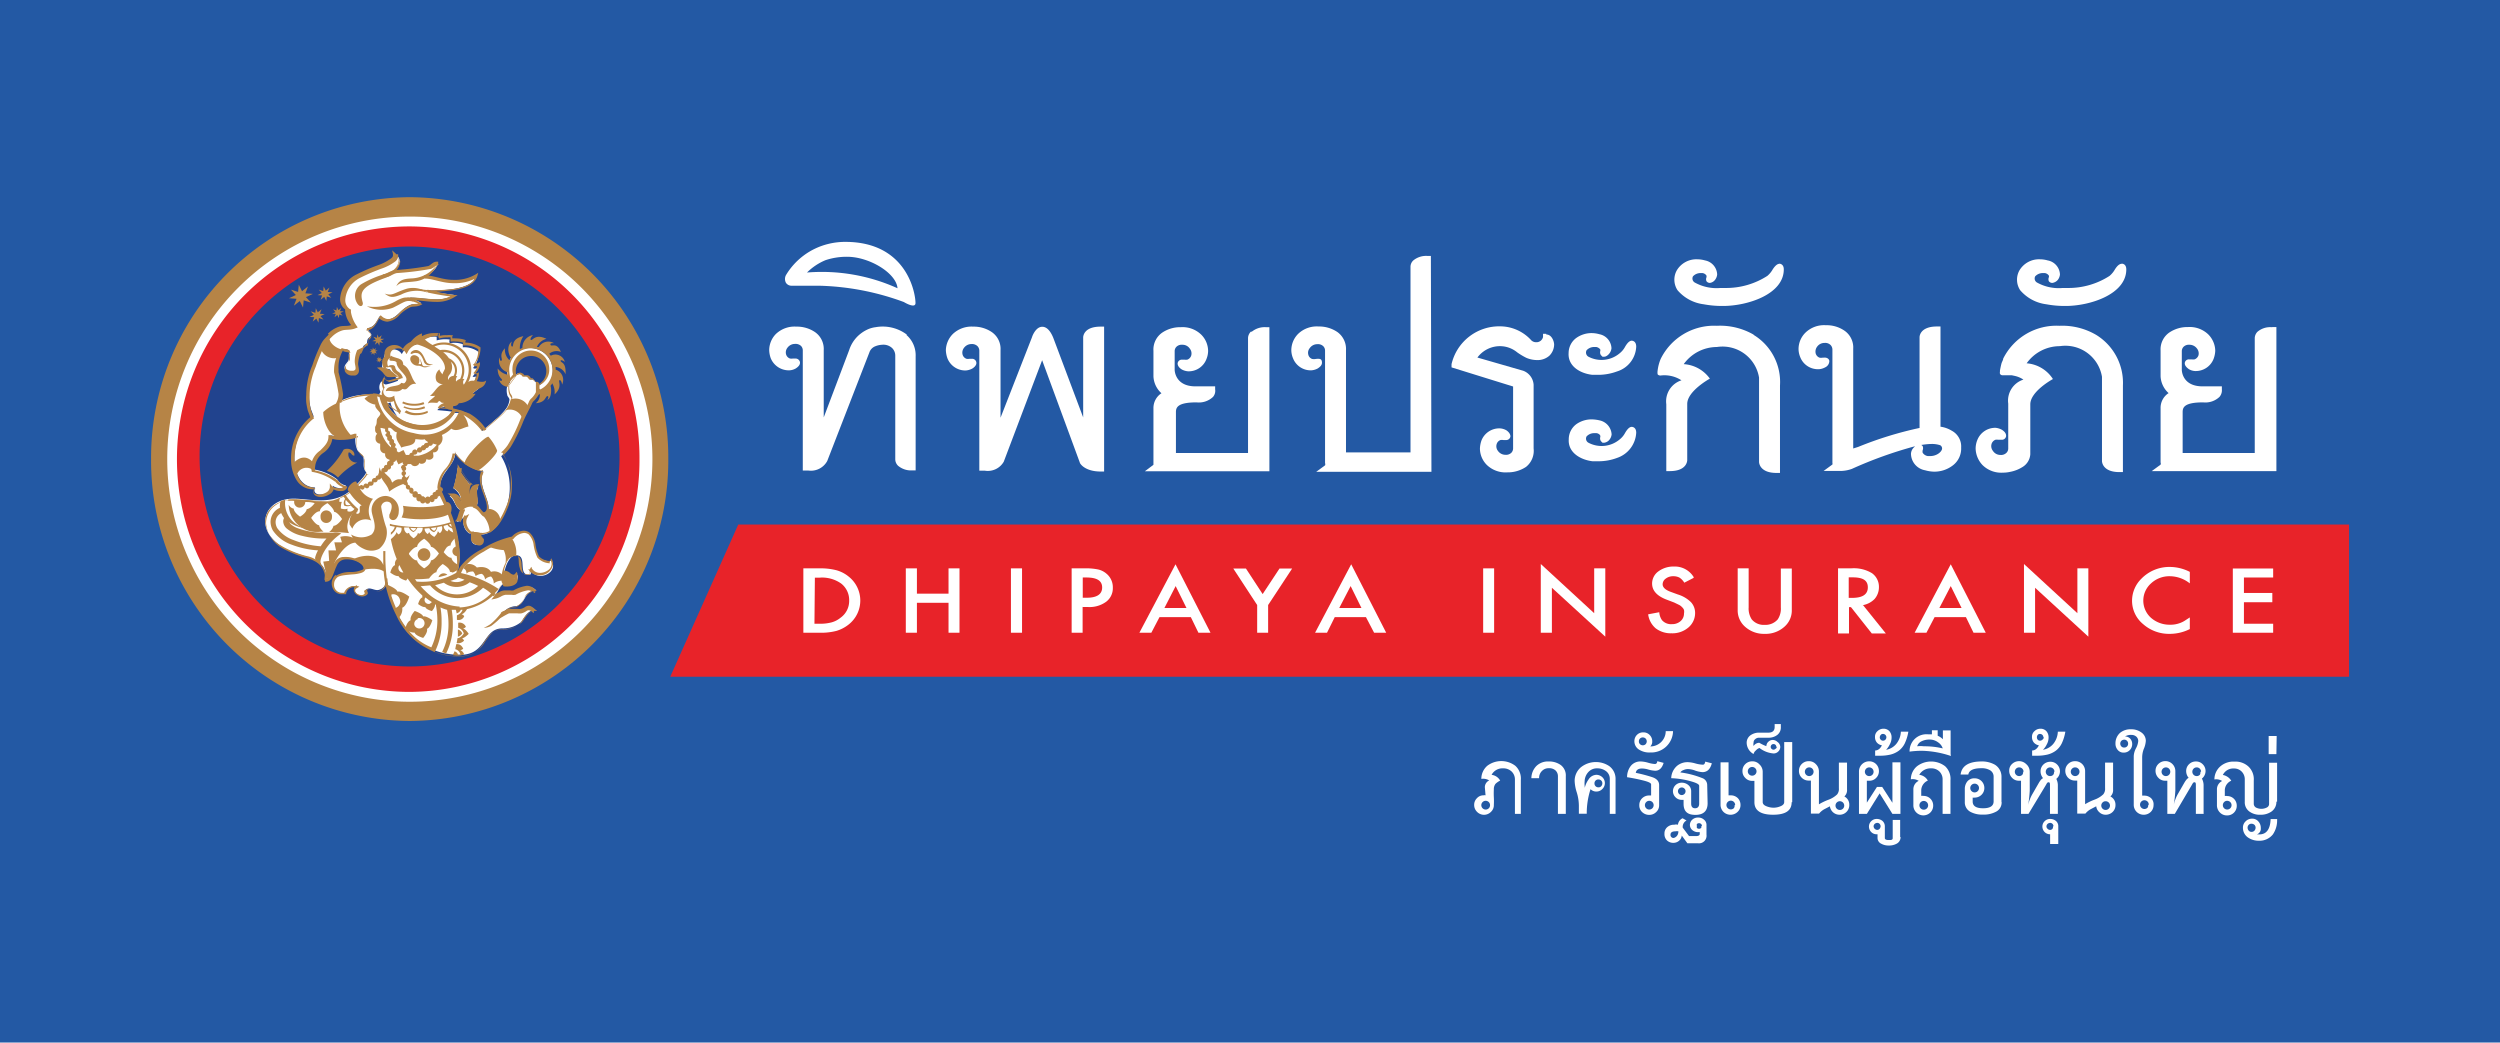 <svg id="Layer_1" data-name="Layer 1" xmlns="http://www.w3.org/2000/svg" viewBox="0 0 177.88 74.18"><defs><style>.cls-1{fill:#2359a4;}.cls-2{fill:#fff;}.cls-3{fill:#e82329;}.cls-4{fill:#b68446;}.cls-5{fill:#21438e;}</style></defs><rect class="cls-1" width="177.88" height="74.18"/><path class="cls-2" d="M99.94,47h-.57V44.57a.78.78,0,0,0-.24-.59.85.85,0,0,0-.61-.22.87.87,0,0,0-.81.46.82.82,0,0,1,.61.41,1.36,1.36,0,0,0-.33.23.61.61,0,0,0-.12.39,5.63,5.63,0,0,0,0,.58,4.83,4.83,0,0,1,0,.53.64.64,0,0,1-.2.49.69.69,0,0,1-1,0,.68.68,0,0,1-.2-.49.66.66,0,0,1,.2-.48.61.61,0,0,1,.47-.2.22.22,0,0,1,.14,0l-.05-.57a.53.53,0,0,1,.31-.49.82.82,0,0,0-.56-.11,1.23,1.23,0,0,1,.42-.93,1.65,1.65,0,0,1,2,0,1.22,1.22,0,0,1,.39,1V47Zm-2.34-.62a.31.31,0,0,0-.53-.22.31.31,0,0,0,0,.44.31.31,0,0,0,.44,0A.31.31,0,0,0,97.6,46.37Z" transform="translate(8.42 10.91)"/><path class="cls-2" d="M103,47h-.57V44.33a.57.57,0,0,0-.17-.42.66.66,0,0,0-.48-.16.65.65,0,0,0-.49.2.69.69,0,0,0-.2.51h-.55a1.26,1.26,0,0,1,.36-.87,1.18,1.18,0,0,1,.88-.32,1.42,1.42,0,0,1,.86.26.93.93,0,0,1,.35.79V47Z" transform="translate(8.42 10.91)"/><path class="cls-2" d="M106.69,47h-.57V44.5a.67.67,0,0,0-.28-.55,1,1,0,0,0-.61-.19.81.81,0,0,0-.65.28,1,1,0,0,0-.25.64,1.77,1.77,0,0,0,0,.33,2.17,2.17,0,0,1,0,.41v.26l0-.2c0-.12,0-.22,0-.29a1.64,1.64,0,0,1,.28-.64.68.68,0,0,1,.55-.33.63.63,0,0,1,.43.17.58.58,0,0,1,0,.84.58.58,0,0,1-.43.18.56.56,0,0,1-.41-.17,5.62,5.62,0,0,0-.27,1.75h-.56v-.58a3.33,3.33,0,0,0-.15-.94,3,3,0,0,1-.15-.8,1.26,1.26,0,0,1,.46-1,1.71,1.71,0,0,1,2-.07,1.12,1.12,0,0,1,.45.94V47Zm-1.1-2.17a.27.27,0,0,0-.28-.28.27.27,0,0,0-.28.28.27.27,0,0,0,.28.28.24.24,0,0,0,.2-.08A.3.3,0,0,0,105.59,44.82Z" transform="translate(8.42 10.91)"/><path class="cls-2" d="M109.63,46.38a.64.64,0,0,1-.21.49.69.69,0,0,1-.5.2.72.72,0,0,1-.5-.2.64.64,0,0,1-.2-.49.66.66,0,0,1,.2-.49.7.7,0,0,1,.5-.2h.14v-.79c0-.1-.2-.19-.61-.29s-.77-.17-1.1-.22a1.29,1.29,0,0,1,.27-.81.87.87,0,0,1,.71-.31,2.09,2.09,0,0,1,.52.09,2.08,2.08,0,0,0,.48.09c.1,0,.16-.07.17-.2l.45.12c-.11.37-.31.56-.6.56a2.17,2.17,0,0,1-.47-.08,1.69,1.69,0,0,0-.46-.08c-.27,0-.42.1-.45.31a10.31,10.31,0,0,1,1.18.31c.32.11.48.3.48.56v1.42Zm-.39,0a.31.31,0,0,0-.53-.22.31.31,0,0,0,0,.44.29.29,0,0,0,.22.09.31.31,0,0,0,.31-.31Z" transform="translate(8.42 10.91)"/><path class="cls-2" d="M110.62,41.11A1.55,1.55,0,0,1,109,42.63a1.35,1.35,0,0,1-.84-.23.7.7,0,0,1-.29-.57.63.63,0,0,1,.18-.45.61.61,0,0,1,.45-.18.59.59,0,0,1,.46.19.62.62,0,0,1,.18.44.47.47,0,0,1-.14.37,1.09,1.09,0,0,0,1.1-1.09Zm-1.87.73a.3.3,0,0,0-.08-.2.28.28,0,0,0-.2-.08.27.27,0,0,0-.28.28.26.26,0,0,0,.08.2.29.29,0,0,0,.4,0A.3.3,0,0,0,108.75,41.84Z" transform="translate(8.42 10.91)"/><path class="cls-2" d="M113,48.48a.54.54,0,0,1-.61.61h-.75l-.4-.55a.54.54,0,0,1-.19.37.6.6,0,0,1-.39.15.65.65,0,0,1-.48-.18.63.63,0,0,1-.17-.47.59.59,0,0,1,.19-.46.72.72,0,0,1,.51-.18.54.54,0,0,1,.26,0,.57.57,0,0,1,.33-.46l.28.16a.51.51,0,0,0-.27.51l.45.6h.47c.2,0,.29-.05.29-.16v-.12h-.11a.62.62,0,0,1-.42-.15.48.48,0,0,1-.17-.37.51.51,0,0,1,.17-.37.6.6,0,0,1,.42-.15.59.59,0,0,1,.41.15.47.47,0,0,1,.18.37v.65ZM111,48.24a.59.59,0,0,0-.21,0c-.23,0-.35.08-.35.24a.21.21,0,0,0,.24.23C110.84,48.66,111,48.52,111,48.24Zm2.08-2c0,.55-.29.83-.87.83s-.84-.26-.84-.79V46l-.13,0a.59.59,0,0,1-.44-.18.6.6,0,0,1,0-.87.63.63,0,0,1,.44-.17.71.71,0,0,1,.47.17.55.55,0,0,1,.2.43v.89c0,.22.1.33.28.33s.29-.11.29-.33V45c0-.13-.29-.25-.86-.39a6.14,6.14,0,0,0-1.13-.15,1.21,1.21,0,0,1,.43-.89,1.17,1.17,0,0,1,.77-.25,2.24,2.24,0,0,1,.52.09,2.31,2.31,0,0,0,.53.09c.09,0,.15-.07.17-.22l.47.12c-.11.42-.33.63-.67.63a2,2,0,0,1-.51-.11,1.56,1.56,0,0,0-.52-.11.76.76,0,0,0-.31.07.44.44,0,0,0-.23.17,6.36,6.36,0,0,1,1.55.4.52.52,0,0,1,.36.48Zm-1.57-.85a.24.24,0,0,0-.08-.19.26.26,0,0,0-.19-.08.27.27,0,0,0-.19.08.26.26,0,0,0-.08.19.27.27,0,0,0,.08.19.26.26,0,0,0,.19.08.27.27,0,0,0,.27-.27Zm1.17,2.47a.2.2,0,0,0-.06-.14.22.22,0,0,0-.3,0,.17.17,0,0,0,0,.14.22.22,0,0,0,0,.14.22.22,0,0,0,.3,0A.2.2,0,0,0,112.63,47.85Z" transform="translate(8.42 10.91)"/><path class="cls-2" d="M115.42,46.37a.65.65,0,0,1-.21.49.72.72,0,0,1-1,0,.71.71,0,0,1-.21-.53v-3h.57v2.35l.17,0a.7.7,0,0,1,.49.2A.69.69,0,0,1,115.42,46.37Zm-.38,0a.31.31,0,0,0-.53-.22.31.31,0,0,0,0,.44.31.31,0,0,0,.44,0A.31.31,0,0,0,115,46.37Z" transform="translate(8.42 10.91)"/><path class="cls-2" d="M119.06,46.17c0,.6-.44.89-1.32.89s-1.33-.3-1.33-.89V44.65l-.16,0a.65.65,0,0,1-.49-.21.66.66,0,0,1-.2-.5.66.66,0,0,1,.2-.48.68.68,0,0,1,.49-.2.66.66,0,0,1,.51.21A.72.72,0,0,1,117,44v2.16c0,.12.08.22.25.29a1.35,1.35,0,0,0,.52.11,1.26,1.26,0,0,0,.51-.11c.17-.07.25-.17.25-.29V41.89h.57v4.28Zm-2.5-2.2a.31.31,0,1,0-.09.22A.31.31,0,0,0,116.56,44Z" transform="translate(8.42 10.91)"/><path class="cls-2" d="M118.25,42.23a.45.45,0,0,1-.14.33.46.46,0,0,1-.34.14,1.87,1.87,0,0,1-1-.39.61.61,0,0,0-.26.18.45.45,0,0,0-.16.25.93.93,0,0,1-.49-.78.65.65,0,0,1,.28-.56,1.05,1.05,0,0,1,.64-.18h.62c.3,0,.45-.14.45-.4v-.21h.44v.2a.67.67,0,0,1-.25.57,1,1,0,0,1-.63.2h-.67a.39.39,0,0,0-.27.1.3.3,0,0,0-.12.25.54.54,0,0,0,0,.24.5.5,0,0,1,.41-.23,2.59,2.59,0,0,0,.5.24.43.43,0,0,1,.14-.31.43.43,0,0,1,.31-.13.48.48,0,0,1,.34.14A.45.45,0,0,1,118.25,42.23Zm-.28,0a.2.2,0,0,0-.4,0,.18.18,0,0,0,.06.14.19.19,0,0,0,.28,0A.15.15,0,0,0,118,42.23Z" transform="translate(8.42 10.91)"/><path class="cls-2" d="M123,45.26a.6.6,0,0,1-.19.5.65.65,0,0,1,.35.61.66.66,0,0,1-.2.49.68.68,0,0,1-.49.2.69.69,0,0,1-.46-.17.7.7,0,0,1-.23-.43l-.42.22a1.31,1.31,0,0,0-.35.3h-.58V44.63l-.16,0a.68.68,0,0,1-.49-.2.66.66,0,0,1-.2-.5.66.66,0,0,1,.2-.48.68.68,0,0,1,.49-.2.66.66,0,0,1,.51.21A.72.72,0,0,1,121,44v2.32a4,4,0,0,1,.66-.32,1.81,1.81,0,0,0,.63-.38.61.61,0,0,0,.13-.44V43.35H123v1.91ZM120.62,44a.31.31,0,1,0-.31.31.31.31,0,0,0,.31-.31Zm2.18,2.41a.31.31,0,0,0-.09-.22.31.31,0,0,0-.44,0,.31.31,0,0,0-.09.22.31.31,0,0,0,.53.22A.31.31,0,0,0,122.8,46.38Z" transform="translate(8.42 10.91)"/><path class="cls-2" d="M126.8,47h-.57l-.91-1.46L124.41,47h-.56V44a.72.72,0,0,1,.73-.74.68.68,0,0,1,.49.2.7.7,0,0,1,.2.49.66.66,0,0,1-.2.49.64.64,0,0,1-.49.2h-.17V46.2l.72-1.12h.37l.73,1.13V43.33h.57Zm-1.91-3a.31.31,0,1,0-.09.22A.31.31,0,0,0,124.89,44Z" transform="translate(8.42 10.91)"/><path class="cls-2" d="M126.81,48.65a.52.52,0,0,1-.26.46,1.11,1.11,0,0,1-.58.14,1.05,1.05,0,0,1-.54-.13.45.45,0,0,1-.26-.4v-.27h-.06a.53.53,0,0,1-.39-.16.55.55,0,0,1-.16-.38.53.53,0,0,1,.16-.39.54.54,0,0,1,.4-.16.63.63,0,0,1,.4.14.51.51,0,0,1,.17.4v.82c0,.09.09.14.27.14s.29,0,.29-.14V47.43h.53v1.22Zm-1.42-.77a.26.26,0,0,0-.07-.17.22.22,0,0,0-.17-.07.29.29,0,0,0-.18.07.25.25,0,0,0-.08.17.27.27,0,0,0,.26.26.23.23,0,0,0,.17-.08A.34.34,0,0,0,125.39,47.88Z" transform="translate(8.42 10.91)"/><path class="cls-2" d="M127.36,41.17a3.1,3.1,0,0,1-.25.81,1.46,1.46,0,0,1-.42.52,1.66,1.66,0,0,1-.6.28,3.15,3.15,0,0,1-.79.08H125v-.37a.46.46,0,0,0,.31-.13.71.71,0,0,0,.17-.24.59.59,0,0,1-.36-.2.6.6,0,0,1-.13-.4.52.52,0,0,1,.18-.41.6.6,0,0,1,.41-.17.56.56,0,0,1,.43.17.66.66,0,0,1,.16.44,1,1,0,0,1-.13.51,1.55,1.55,0,0,1-.26.38,1.21,1.21,0,0,0,.74-.44,1.47,1.47,0,0,0,.31-.85h.53Zm-1.56.38a.24.24,0,0,0-.24-.24.19.19,0,0,0-.16.07.26.26,0,0,0-.07.17.21.21,0,0,0,.07.17.2.2,0,0,0,.16.07.22.22,0,0,0,.17-.07A.24.24,0,0,0,125.8,41.55Z" transform="translate(8.42 10.91)"/><path class="cls-2" d="M130.37,47h-.57V44.57a.78.78,0,0,0-.23-.59.81.81,0,0,0-.6-.22.92.92,0,0,0-.83.46.81.81,0,0,1,.61.41.78.78,0,0,0-.47.66v.43a.39.39,0,0,1,.17,0,.68.68,0,0,1,.68.69.68.68,0,0,1-.2.49.71.71,0,0,1-1,0,.71.71,0,0,1-.21-.53V45.25a.66.66,0,0,1,.38-.6.79.79,0,0,0-.56-.11,1.22,1.22,0,0,1,.44-.93,1.65,1.65,0,0,1,2,0,1.23,1.23,0,0,1,.38,1V47Zm-1.6-.61a.31.31,0,0,0-.09-.22.31.31,0,0,0-.44,0,.31.31,0,0,0-.09.22.31.31,0,0,0,.53.22A.31.31,0,0,0,128.77,46.38Z" transform="translate(8.42 10.91)"/><path class="cls-2" d="M130.39,42.88a6.92,6.92,0,0,0-2.07-.37,6.36,6.36,0,0,0-.87.06,1.2,1.2,0,0,1,1.33-1.23l.26,0v-.29h.41v.39a1.1,1.1,0,0,1,.37.25v-.63h.55v1.68Zm-.58-.54a.81.81,0,0,0-.33-.43,1,1,0,0,0-.62-.2,1.26,1.26,0,0,0-.57.13.57.57,0,0,0-.3.35,1.93,1.93,0,0,1,.48,0A5.56,5.56,0,0,1,129.81,42.34Z" transform="translate(8.42 10.91)"/><path class="cls-2" d="M134,46.16a.73.73,0,0,1-.43.7,1.82,1.82,0,0,1-.9.19,1.74,1.74,0,0,1-.88-.19.76.76,0,0,1-.41-.7v-.92a.85.85,0,0,1,.18-.55.63.63,0,0,1,.52-.22.68.68,0,0,1,.69.69.66.66,0,0,1-.2.48.68.68,0,0,1-.49.2.3.3,0,0,1-.14,0v.28c0,.32.25.48.74.48s.75-.16.75-.49V44.34a.52.52,0,0,0-.28-.46,1.16,1.16,0,0,0-.58-.13c-.58,0-.89.15-.94.45h-.55q.12-.91,1.44-.93a1.88,1.88,0,0,1,1,.23,1,1,0,0,1,.47.88v1.78Zm-1.61-1a.31.31,0,0,0-.09-.22.31.31,0,0,0-.44,0,.31.31,0,0,0,0,.44.31.31,0,0,0,.53-.22Z" transform="translate(8.42 10.91)"/><path class="cls-2" d="M138,47h-.56V45c0-.16,0-.25-.1-.25s-.12.08-.21.23L135.91,47h-.53V44.64l-.15,0a.64.64,0,0,1-.49-.21.7.7,0,0,1-.2-.5.62.62,0,0,1,.2-.48.72.72,0,0,1,1,0A.72.72,0,0,1,136,44v1.36a9.17,9.17,0,0,1-.11,1,2.82,2.82,0,0,1,.27-.72l.5-.87c.11-.18.21-.29.29-.31a.76.76,0,0,1-.18-.48.66.66,0,0,1,.2-.49.7.7,0,0,1,.49-.2.66.66,0,0,1,.49.2.68.68,0,0,1,.2.49.7.7,0,0,1-.26.53A1,1,0,0,1,138,45v2Zm-2.44-3a.31.31,0,0,0-.31-.31.31.31,0,0,0-.22.09.31.31,0,0,0,.44.44A.31.31,0,0,0,135.53,44Zm2.2,0a.31.31,0,1,0-.09.22A.31.31,0,0,0,137.73,44Z" transform="translate(8.42 10.91)"/><path class="cls-2" d="M138,49.14h-.55v-.69h0a.53.53,0,0,1-.39-.16.55.55,0,0,1-.16-.38.53.53,0,0,1,.16-.39.54.54,0,0,1,.4-.16.63.63,0,0,1,.4.14.48.48,0,0,1,.17.4v1.24Zm-.31-1.26a.26.26,0,0,0-.07-.17.23.23,0,0,0-.17-.07.29.29,0,0,0-.18.07.25.25,0,0,0-.08.17.22.22,0,0,0,.08.18.25.25,0,0,0,.18.08.23.23,0,0,0,.17-.08A.34.34,0,0,0,137.66,47.88Z" transform="translate(8.42 10.91)"/><path class="cls-2" d="M138.53,41.17a3.1,3.1,0,0,1-.25.81,1.46,1.46,0,0,1-.42.52,1.66,1.66,0,0,1-.6.28,3.15,3.15,0,0,1-.79.08h-.3v-.37a.46.46,0,0,0,.31-.13.71.71,0,0,0,.17-.24.59.59,0,0,1-.36-.2.6.6,0,0,1-.13-.4.52.52,0,0,1,.18-.41.6.6,0,0,1,.41-.17.56.56,0,0,1,.43.17.66.66,0,0,1,.16.44,1,1,0,0,1-.13.51,1.33,1.33,0,0,1-.27.38,1.23,1.23,0,0,0,.75-.44,1.47,1.47,0,0,0,.31-.85h.53Zm-1.56.38a.24.24,0,0,0-.24-.24.19.19,0,0,0-.16.07.25.25,0,0,0-.06.17.24.24,0,0,0,.06.17.2.2,0,0,0,.16.07.22.22,0,0,0,.17-.07A.21.21,0,0,0,137,41.55Z" transform="translate(8.42 10.91)"/><path class="cls-2" d="M141.93,45.26a.6.6,0,0,1-.19.5.65.65,0,0,1,.36.61.66.66,0,0,1-.2.49.7.7,0,0,1-.49.2.64.64,0,0,1-.45-.17.66.66,0,0,1-.23-.43l-.42.22a1.31,1.31,0,0,0-.35.3h-.58V44.63l-.16,0a.68.68,0,0,1-.49-.2.7.7,0,0,1-.2-.5.66.66,0,0,1,.2-.48.68.68,0,0,1,.49-.2.7.7,0,0,1,.52.21.72.72,0,0,1,.2.53v2.32a4,4,0,0,1,.66-.32,1.81,1.81,0,0,0,.63-.38.61.61,0,0,0,.13-.44V43.35h.57v1.91ZM139.54,44a.29.29,0,0,0-.09-.22.31.31,0,0,0-.22-.09.31.31,0,1,0,0,.62.31.31,0,0,0,.31-.31Zm2.17,2.41a.31.31,0,0,0-.31-.31.29.29,0,0,0-.22.09.31.31,0,0,0-.09.22.31.31,0,0,0,.31.31.31.31,0,0,0,.31-.31Z" transform="translate(8.42 10.91)"/><path class="cls-2" d="M144.81,46.37a.68.68,0,0,1-.2.49.72.72,0,0,1-1,0,.71.71,0,0,1-.21-.53V42.88a1.34,1.34,0,0,1,.16-.55,1.33,1.33,0,0,0,.16-.51.42.42,0,0,0-.14-.32.52.52,0,0,0-.34-.12.8.8,0,0,0-.46.11.5.5,0,0,1,.38.17.56.56,0,0,1,.13.37.61.61,0,0,1-.17.43.58.58,0,0,1-.43.18.53.53,0,0,1-.43-.19.67.67,0,0,1-.16-.45,1,1,0,0,1,.33-.77,1.17,1.17,0,0,1,.79-.25,1.18,1.18,0,0,1,.7.21.73.73,0,0,1,.34.61,1.74,1.74,0,0,1-.15.59A1.71,1.71,0,0,0,144,43V45.7l.16,0a.7.7,0,0,1,.49.2A.6.6,0,0,1,144.81,46.37ZM143,42a.28.28,0,0,0-.08-.2.26.26,0,0,0-.2-.08.3.3,0,0,0-.2.08.29.29,0,0,0,0,.4.26.26,0,0,0,.2.08A.27.27,0,0,0,143,42Zm1.47,4.34a.31.31,0,0,0-.53-.22.31.31,0,0,0,0,.44.31.31,0,0,0,.44,0A.31.31,0,0,0,144.43,46.37Z" transform="translate(8.42 10.91)"/><path class="cls-2" d="M148.39,47h-.57V45c0-.16,0-.25-.1-.25s-.12.08-.21.23L146.32,47h-.53V44.64l-.15,0a.64.64,0,0,1-.49-.21.7.7,0,0,1-.2-.5.66.66,0,0,1,.2-.48.71.71,0,0,1,1,0,.72.72,0,0,1,.21.53v1.36a9.17,9.17,0,0,1-.11,1,2.82,2.82,0,0,1,.27-.72l.5-.87c.11-.18.21-.29.29-.31a.76.76,0,0,1-.18-.48.66.66,0,0,1,.2-.49.68.68,0,0,1,.49-.2.66.66,0,0,1,.49.2.68.68,0,0,1,.2.49.7.7,0,0,1-.26.53,1,1,0,0,1,.12.49v2ZM146,44a.31.31,0,1,0-.09.22A.31.31,0,0,0,146,44Zm2.19,0a.31.31,0,0,0-.31-.31.31.31,0,0,0-.22.09.31.31,0,0,0,.44.44A.31.31,0,0,0,148.14,44Z" transform="translate(8.42 10.91)"/><path class="cls-2" d="M153.55,46.13a.83.83,0,0,1-.36.71,1.31,1.31,0,0,1-.78.22,1.23,1.23,0,0,1-.77-.22.81.81,0,0,1-.34-.71V44.57a.78.78,0,0,0-.22-.58.74.74,0,0,0-.55-.22.82.82,0,0,0-.79.46.89.89,0,0,1,.6.41.75.75,0,0,0-.46.66v.43a.39.39,0,0,1,.17,0,.68.68,0,0,1,.68.69.68.68,0,0,1-.69.69.69.69,0,0,1-.51-.21.72.72,0,0,1-.21-.53V45.26a.65.65,0,0,1,.37-.6.78.78,0,0,0-.55-.11,1.23,1.23,0,0,1,.42-.93,1.41,1.41,0,0,1,1-.34,1.36,1.36,0,0,1,1,.35,1.24,1.24,0,0,1,.38,1v1.64a.31.31,0,0,0,.16.28.85.85,0,0,0,.76,0,.28.28,0,0,0,.17-.28V43.36h.57v2.77Zm-3.19.25a.31.31,0,0,0-.31-.31.29.29,0,0,0-.22.09.31.31,0,0,0-.09.22.31.31,0,0,0,.31.31.31.31,0,0,0,.31-.31Zm3.24,1a1.77,1.77,0,0,1-.3,1.08,1.21,1.21,0,0,1-1,.45,1.32,1.32,0,0,1-.77-.23.83.83,0,0,1-.36-.69.6.6,0,0,1,.19-.46.64.64,0,0,1,.46-.19.56.56,0,0,1,.44.19.66.66,0,0,1,.18.47.43.43,0,0,1-.28.46l.17,0c.51,0,.78-.36.81-1.09h.49Zm-1.53.6a.28.28,0,0,0-.08-.2.32.32,0,0,0-.21-.08.26.26,0,0,0-.2.08.28.28,0,0,0-.08.2.32.32,0,0,0,.08.21.25.25,0,0,0,.2.09.27.27,0,0,0,.21-.09A.32.32,0,0,0,152.07,48Z" transform="translate(8.42 10.91)"/><path class="cls-2" d="M153.55,42.75H153V41.46h.57Z" transform="translate(8.42 10.91)"/><polygon class="cls-3" points="167.14 48.15 47.69 48.15 52.53 37.32 167.14 37.32 167.14 48.15"/><path class="cls-2" d="M48.74,34.11V29.53h1.1a4.56,4.56,0,0,1,1.24.13,2.37,2.37,0,0,1,.89.46,2.17,2.17,0,0,1,0,3.4,2.57,2.57,0,0,1-.88.46,4.38,4.38,0,0,1-1.23.13Zm.79-.64h.35a3.13,3.13,0,0,0,.88-.1,1.73,1.73,0,0,0,.63-.33A1.46,1.46,0,0,0,52,31.83a1.49,1.49,0,0,0-.57-1.22,2.35,2.35,0,0,0-1.52-.42h-.35Z" transform="translate(8.42 10.91)"/><polygon class="cls-2" points="65.24 42.24 67.49 42.24 67.49 40.44 68.27 40.44 68.27 45.02 67.49 45.02 67.49 42.89 65.24 42.89 65.24 45.02 64.45 45.02 64.45 40.44 65.24 40.44 65.24 42.24"/><rect class="cls-2" x="71.93" y="40.44" width="0.79" height="4.58"/><path class="cls-2" d="M68.61,32.25v1.86h-.78V29.53h.89a4.25,4.25,0,0,1,1,.08,1.38,1.38,0,0,1,.59.3,1.25,1.25,0,0,1,.45,1,1.2,1.2,0,0,1-.48,1,2,2,0,0,1-1.29.37h-.37Zm0-.63h.3c.72,0,1.09-.25,1.09-.73s-.37-.71-1.12-.71h-.26v1.44Z" transform="translate(8.42 10.91)"/><path class="cls-2" d="M76.31,33H74.08l-.58,1.11h-.85l2.57-4.87,2.49,4.87h-.86ZM76,32.35l-.77-1.56-.8,1.56Z" transform="translate(8.42 10.91)"/><polygon class="cls-2" points="89.45 43.05 87.75 40.45 88.65 40.45 89.84 42.27 91.04 40.45 91.94 40.45 90.23 43.05 90.23 45.02 89.45 45.02 89.45 43.05"/><path class="cls-2" d="M88.77,33H86.55L86,34.11h-.85l2.57-4.87,2.49,4.87h-.86Zm-.32-.65-.77-1.56-.81,1.56Z" transform="translate(8.42 10.91)"/><rect class="cls-2" x="105.53" y="40.44" width="0.78" height="4.58"/><polygon class="cls-2" points="109.63 45.02 109.63 40.13 113.43 43.63 113.43 40.44 114.22 40.44 114.22 45.3 110.42 41.82 110.42 45.02 109.63 45.02"/><path class="cls-2" d="M112.06,30.22l-.64.33a1.08,1.08,0,0,0-.34-.36.92.92,0,0,0-.44-.1.85.85,0,0,0-.54.17.5.5,0,0,0-.22.4q0,.33.57.54l.52.19a2.27,2.27,0,0,1,.93.55,1.13,1.13,0,0,1,.29.8,1.34,1.34,0,0,1-.48,1,1.75,1.75,0,0,1-1.2.41,1.78,1.78,0,0,1-1.12-.35,1.57,1.57,0,0,1-.54-1l.79-.15a1.12,1.12,0,0,0,.19.56.85.85,0,0,0,.71.29.9.9,0,0,0,.61-.21.71.71,0,0,0,.25-.55.69.69,0,0,0,0-.25.52.52,0,0,0-.14-.2.72.72,0,0,0-.23-.17l-.33-.16-.5-.19c-.71-.26-1.07-.65-1.07-1.16a1.07,1.07,0,0,1,.44-.86,1.8,1.8,0,0,1,1.12-.35,1.57,1.57,0,0,1,1.41.77" transform="translate(8.42 10.91)"/><path class="cls-2" d="M116,29.54V32.3a1.41,1.41,0,0,0,.22.86,1.1,1.1,0,0,0,.92.39,1.15,1.15,0,0,0,.93-.39,1.37,1.37,0,0,0,.22-.86V29.54h.78v2.94a1.53,1.53,0,0,1-.51,1.19,2,2,0,0,1-1.42.52,2,2,0,0,1-1.41-.52,1.54,1.54,0,0,1-.51-1.19V29.53H116Z" transform="translate(8.42 10.91)"/><path class="cls-2" d="M124.15,32.16l1.61,2h-1l-1.48-1.87h-.14v1.87h-.78V29.53h.92a2.5,2.5,0,0,1,1.49.34,1.19,1.19,0,0,1,.5,1,1.28,1.28,0,0,1-.31.84,1.55,1.55,0,0,1-.85.44m-1-.52h.25c.75,0,1.12-.25,1.12-.75s-.36-.71-1.08-.71h-.28v1.46Z" transform="translate(8.42 10.91)"/><path class="cls-2" d="M131.46,33h-2.23l-.58,1.11h-.84l2.57-4.87,2.49,4.87H132Zm-.31-.65-.77-1.56-.81,1.56Z" transform="translate(8.42 10.91)"/><polygon class="cls-2" points="144.01 45.02 144.01 40.13 147.81 43.63 147.81 40.44 148.59 40.44 148.59 45.3 144.8 41.82 144.8 45.02 144.01 45.02"/><path class="cls-2" d="M147.39,29.78v.82a2.31,2.31,0,0,0-1.41-.51,1.91,1.91,0,0,0-1.35.51,1.64,1.64,0,0,0,0,2.45,2,2,0,0,0,1.35.49,1.88,1.88,0,0,0,.71-.12,1.66,1.66,0,0,0,.33-.16l.37-.24v.83a3.19,3.19,0,0,1-1.42.34,2.78,2.78,0,0,1-1.9-.69,2.15,2.15,0,0,1-.79-1.67,2.2,2.2,0,0,1,.66-1.56,2.78,2.78,0,0,1,2.09-.84,3.16,3.16,0,0,1,1.36.35" transform="translate(8.42 10.91)"/><polygon class="cls-2" points="161.74 41.09 159.66 41.09 159.66 42.19 161.68 42.19 161.68 42.85 159.66 42.85 159.66 44.38 161.74 44.38 161.74 45.02 158.87 45.02 158.87 40.45 161.74 40.45 161.74 41.09"/><path class="cls-2" d="M56.12,12.91a2.86,2.86,0,0,0-2.24-.54,1.93,1.93,0,0,0-.65.2,2.5,2.5,0,0,0-.67.49A2.43,2.43,0,0,0,52,14l-1.81,4.79V14a1.46,1.46,0,0,0-.62-1.28,2.29,2.29,0,0,0-1.33-.39,1.92,1.92,0,0,0-1.46.53A1.66,1.66,0,0,0,46.31,14a1.86,1.86,0,0,0,.11.58,1.39,1.39,0,0,0,1.24.86h.08a1,1,0,0,0,.47-.14c.16-.11.31-.24.29-.44a.32.32,0,0,0-.32-.26H48a.66.66,0,0,1-.21,0,.44.44,0,0,1-.28-.3.53.53,0,0,1,.1-.47.66.66,0,0,1,.53-.27.57.57,0,0,1,.43.14.45.45,0,0,1,.13.32v8.55l.23,0h.17a1.32,1.32,0,0,0,1.34-.68l3-7.73a.71.71,0,0,1,.39-.42,1.47,1.47,0,0,1,.52-.12.91.91,0,0,1,.7.23.75.75,0,0,1,.23.56v7.38a.65.65,0,0,0,.2.44,1.43,1.43,0,0,0,1,.33h.25V14.45a1.91,1.91,0,0,0-.67-1.54" transform="translate(8.42 10.91)"/><path class="cls-2" d="M56.72,10.65c0-.66-.58-4.35-5-4.35a5,5,0,0,0-1.22.15,4.85,4.85,0,0,0-3,2.22.58.58,0,0,0,0,.54.47.47,0,0,0,.4.21h.75l1.24,0a18.64,18.64,0,0,1,6,1.16S56.72,11.09,56.72,10.65ZM49,8.48a4.12,4.12,0,0,1,1.32-.88,4.78,4.78,0,0,1,1.54-.24c1.56,0,3.49,1.15,3.58,2.24A13.06,13.06,0,0,0,49,8.48Z" transform="translate(8.42 10.91)"/><path class="cls-2" d="M70.14,12.33h-.25c-1.23,0-1.24.73-1.24.77v5.69l-2.13-5.67c-.08-.19-.33-.78-.78-.78s-.7.63-.73.74l-2.24,5.73V14a1.45,1.45,0,0,0-.62-1.28,2.28,2.28,0,0,0-1.32-.39,1.93,1.93,0,0,0-1.46.53A1.7,1.7,0,0,0,58.88,14a1.93,1.93,0,0,0,.11.58,1.37,1.37,0,0,0,1.23.87h.08a1.17,1.17,0,0,0,.45-.13c.12-.07.32-.23.3-.43a.3.3,0,0,0-.32-.27h-.18a.56.56,0,0,1-.2,0,.44.44,0,0,1-.28-.3.55.55,0,0,1,.1-.48.66.66,0,0,1,.53-.27.56.56,0,0,1,.42.14.47.47,0,0,1,.14.32v8.55l.22,0h.17A1.31,1.31,0,0,0,63,21.94l2.73-7.22L68.41,22c0,.07.36.64,1.48.64h.25V14.45h0Z" transform="translate(8.42 10.91)"/><path class="cls-2" d="M93.39,7.3h-.25a1.43,1.43,0,0,0-1,.32.62.62,0,0,0-.2.44V21.28H87.35V14a1.48,1.48,0,0,0-.62-1.29,2.31,2.31,0,0,0-1.33-.39,1.91,1.91,0,0,0-1.45.52A1.66,1.66,0,0,0,83.46,14a1.53,1.53,0,0,0,.12.58,1.35,1.35,0,0,0,1.31.86,1.12,1.12,0,0,0,.46-.14c.16-.11.3-.23.29-.42s-.06-.3-.43-.25a.72.72,0,0,1-.27,0,.42.42,0,0,1-.27-.3.52.52,0,0,1,.1-.47.65.65,0,0,1,.53-.28.54.54,0,0,1,.43.14.44.44,0,0,1,.13.32l0,8a.21.21,0,0,1,0,.16l-.63.46h8.2Z" transform="translate(8.42 10.91)"/><path class="cls-2" d="M107.7,13.33c-.07,0-.24,0-.49.43a1.48,1.48,0,0,1-.38.46,2,2,0,0,1-2.23.25.34.34,0,0,1-.13-.46.73.73,0,0,1,.56-.23h.13a.46.46,0,0,1,.28.17.24.24,0,0,1,0,.13.35.35,0,0,0,.05.28l.11.11h.12c.2,0,.37-.23.37-.23a.73.73,0,0,0,.15-.37,1.06,1.06,0,0,0-.86-1,2.13,2.13,0,0,0-.55-.08,1.89,1.89,0,0,0-1.1.35,1.34,1.34,0,0,0-.54,1.07c-.06.92.8,1.45,1.69,1.55l.32,0h.11a3.84,3.84,0,0,0,1.32-.24A1.93,1.93,0,0,0,108,13.76c0-.39-.25-.43-.33-.43" transform="translate(8.42 10.91)"/><path class="cls-2" d="M118.2,7.86c-.06,0-.23,0-.49.4a1.68,1.68,0,0,1-.38.46,5.41,5.41,0,0,1-3,.86H114a3.2,3.2,0,0,1-1.82-.38.33.33,0,0,1-.14-.45.73.73,0,0,1,.56-.23h.12a.4.4,0,0,1,.28.18.33.33,0,0,1,0,.12.35.35,0,0,0,0,.28.3.3,0,0,0,.24.12.55.55,0,0,0,.37-.22.73.73,0,0,0,.15-.38,1.06,1.06,0,0,0-.86-1,2.05,2.05,0,0,0-.54-.08,1.62,1.62,0,0,0-1.48.8,1.36,1.36,0,0,0,.06,1.4,2.93,2.93,0,0,0,1.86,1,7.16,7.16,0,0,0,1.27.12h.11c1.74,0,4.32-.83,4.32-2.6,0-.39-.28-.41-.33-.41" transform="translate(8.42 10.91)"/><path class="cls-2" d="M142.55,7.86c-.06,0-.24,0-.49.4a1.68,1.68,0,0,1-.38.46,5.38,5.38,0,0,1-3,.86h-.33a3.18,3.18,0,0,1-1.82-.38.33.33,0,0,1-.14-.45.73.73,0,0,1,.56-.23h.13a.42.42,0,0,1,.28.18.21.21,0,0,1,0,.12.35.35,0,0,0,0,.28.3.3,0,0,0,.24.12A.61.61,0,0,0,138,9a.73.73,0,0,0,.15-.38,1.06,1.06,0,0,0-.87-1,2.05,2.05,0,0,0-.54-.08,1.62,1.62,0,0,0-1.48.8,1.36,1.36,0,0,0,.06,1.4,2.93,2.93,0,0,0,1.86,1,7.14,7.14,0,0,0,1.26.12h.11c1.74,0,4.32-.83,4.32-2.6,0-.39-.27-.41-.33-.41" transform="translate(8.42 10.91)"/><path class="cls-2" d="M107.7,19.46c-.07,0-.24,0-.49.43a1.48,1.48,0,0,1-.38.46,2,2,0,0,1-2.23.24.33.33,0,0,1-.13-.45.73.73,0,0,1,.56-.23h.13c.08,0,.23.06.28.17a.23.23,0,0,1,0,.12.35.35,0,0,0,.05.28l.11.11h.13a.57.57,0,0,0,.37-.22.73.73,0,0,0,.15-.37,1.08,1.08,0,0,0-.86-1,2.64,2.64,0,0,0-.55-.07,1.88,1.88,0,0,0-1.1.34,1.34,1.34,0,0,0-.54,1.08c-.06.92.8,1.45,1.69,1.56l.32,0h.13a3.73,3.73,0,0,0,1.3-.24A2,2,0,0,0,108,19.88c0-.39-.26-.42-.34-.42" transform="translate(8.42 10.91)"/><path class="cls-2" d="M101.6,12.84h-.23l0,.23a.48.48,0,0,1-.49.37.49.49,0,0,1-.34-.13,3,3,0,0,0-2.21-1A3.48,3.48,0,0,0,94.86,15l0,.23,4.38,1.36v3.08l0,1.32a.45.45,0,0,1-.13.32.54.54,0,0,1-.42.14.65.65,0,0,1-.53-.28.53.53,0,0,1-.09-.48.44.44,0,0,1,.27-.29.62.62,0,0,1,.21,0h.18a.3.3,0,0,0,.32-.26c0-.21-.2-.38-.3-.44a1.07,1.07,0,0,0-.44-.13,1.36,1.36,0,0,0-1.32.86,1.93,1.93,0,0,0-.11.58,1.66,1.66,0,0,0,.49,1.16,1.92,1.92,0,0,0,1.46.53,2.34,2.34,0,0,0,1.33-.39A1.46,1.46,0,0,0,100.7,21V16.47a1.14,1.14,0,0,0-.74-1l-3.26-.94a2,2,0,0,1,1.64-.81,1.94,1.94,0,0,1,1.19.44,4.85,4.85,0,0,0,.65.39,2,2,0,0,0,.76.16,1.26,1.26,0,0,0,.88-.31,1.14,1.14,0,0,0,.34-.79c0-.21-.16-.72-.56-.72" transform="translate(8.42 10.91)"/><path class="cls-2" d="M80.58,12.69a.67.67,0,0,0-.2.44v8.19H75.25V18.41c0-.33.12-.69,1.47-.69a1.47,1.47,0,0,0,1.17-.39.67.67,0,0,0,.15-.54l0-.21H76.64c-1.41,0-1.48-1.07-1.48-1.18l0-1.32a.44.44,0,0,1,.13-.32.54.54,0,0,1,.42-.14.62.62,0,0,1,.53.28.54.54,0,0,1,.1.48.45.45,0,0,1-.28.3.6.6,0,0,1-.2,0h-.17a.3.3,0,0,0-.32.27c0,.19.15.34.3.43a1.12,1.12,0,0,0,.44.13,1.35,1.35,0,0,0,1.31-.87,1.58,1.58,0,0,0,.12-.58,1.66,1.66,0,0,0-.49-1.16,1.91,1.91,0,0,0-1.45-.53,2.29,2.29,0,0,0-1.33.39,1.46,1.46,0,0,0-.62,1.29v1.82a1.71,1.71,0,0,0,.57,1.2,1.25,1.25,0,0,0-.57,1.08V22c0,.12,0,.15,0,.16l-.61.46h8.86V12.37h-.25a1.45,1.45,0,0,0-1,.32" transform="translate(8.42 10.91)"/><path class="cls-2" d="M153.21,12.37a1.41,1.41,0,0,0-1,.32.67.67,0,0,0-.2.44v8.19h-5.13V18.41c0-.33.11-.69,1.46-.69a1.46,1.46,0,0,0,1.16-.39.72.72,0,0,0,.17-.54l0-.21h-1.37c-1.42,0-1.48-1.07-1.48-1.18l0-1.32a.45.45,0,0,1,.13-.32.54.54,0,0,1,.42-.14.66.66,0,0,1,.53.27.56.56,0,0,1,.11.47.47.47,0,0,1-.28.3.66.66,0,0,1-.21,0h-.18a.29.29,0,0,0-.31.27c0,.06,0,.22.3.43a.94.94,0,0,0,.44.13,1.36,1.36,0,0,0,1.31-.86,1.88,1.88,0,0,0,.12-.58,1.7,1.7,0,0,0-.49-1.16,1.91,1.91,0,0,0-1.45-.53,2.31,2.31,0,0,0-1.33.39,1.46,1.46,0,0,0-.62,1.29v1.82a1.71,1.71,0,0,0,.57,1.2,1.25,1.25,0,0,0-.57,1.09V22a.18.18,0,0,1,0,.15l-.63.46h8.87V12.36h-.25Z" transform="translate(8.42 10.91)"/><path class="cls-2" d="M130.44,19.73a2.09,2.09,0,0,0-.79-.28V12.32h-.25c-1.22,0-1.24.72-1.24.76v6.46a26,26,0,0,0-4.37,1.35l-.35.11V13.9a1.45,1.45,0,0,0-.62-1.28,2.24,2.24,0,0,0-1.33-.39,1.9,1.9,0,0,0-1.45.53,1.64,1.64,0,0,0-.49,1.16,1.53,1.53,0,0,0,.12.58,1.35,1.35,0,0,0,1.22.86H121a1.07,1.07,0,0,0,.44-.13.5.5,0,0,0,.3-.44c0-.15-.16-.29-.42-.25h-.07a.56.56,0,0,1-.2,0,.45.45,0,0,1-.28-.3.58.58,0,0,1,.1-.48.64.64,0,0,1,.53-.27.54.54,0,0,1,.42.14.47.47,0,0,1,.14.32v7.37c0,.09,0,.42,0,.72a.16.16,0,0,1,0,.1l-.63.46h1.18a2.44,2.44,0,0,0,.84-.15,29.52,29.52,0,0,1,4.49-1.61l-.12.12a.69.69,0,0,0-.17.41,1.21,1.21,0,0,0,1,1.18,2.56,2.56,0,0,0,.64.1,2.15,2.15,0,0,0,1.29-.41,1.5,1.5,0,0,0,.64-1.3A1.27,1.27,0,0,0,130.44,19.73Zm-1.51,1.81-.18,0a.52.52,0,0,1-.37-.24.44.44,0,0,1,0-.17.38.38,0,0,0,0-.3.39.39,0,0,0-.1-.08,5.8,5.8,0,0,1,.65-.07h.06a1.83,1.83,0,0,1,.64.09.26.26,0,0,1,.13.27C129.7,21.29,129.33,21.54,128.93,21.54Z" transform="translate(8.42 10.91)"/><path class="cls-2" d="M116.37,12.91a4.77,4.77,0,0,0-2.63-.64,4.23,4.23,0,0,0-4,2.36,3.14,3.14,0,0,0-.22.85.85.85,0,0,0,0,.22c0,.05.1.11.2.11a2.23,2.23,0,0,1,1.5.34,1.57,1.57,0,0,0-1.08,1.7v2.6h0v2.16h.25c1.23,0,1.24-.75,1.24-.78v-4c0-.92,1.61-1.8,1.61-1.8A2.47,2.47,0,0,0,111.38,15a0,0,0,0,1,0,0l0,0a2.92,2.92,0,0,1,2.36-1.22,2.63,2.63,0,0,1,3,2.18v6s0,.78,1.24.78h.25V16.52a3.92,3.92,0,0,0-1.89-3.61" transform="translate(8.42 10.91)"/><path class="cls-2" d="M140.73,12.92a4.77,4.77,0,0,0-2.62-.65,4.23,4.23,0,0,0-4,2.34h0c0,.08-.06.18-.1.28s-.11.45-.13.57v.08a.39.39,0,0,0,0,.14.2.2,0,0,0,.2.11h.39l.25,0h0l.23.05h0a1.8,1.8,0,0,1,.6.26l0,0,0,0a1.57,1.57,0,0,0-1.08,1.71v2.6h0V21a.43.43,0,0,1-.14.32.54.54,0,0,1-.42.14.63.63,0,0,1-.53-.29.54.54,0,0,1-.1-.48.47.47,0,0,1,.28-.31.56.56,0,0,1,.2,0H134a.3.3,0,0,0,.32-.27c0-.15-.07-.29-.3-.44a1.2,1.2,0,0,0-.44-.14,1.37,1.37,0,0,0-1.31.87,1.64,1.64,0,0,0-.12.6,1.77,1.77,0,0,0,.49,1.18,1.89,1.89,0,0,0,1.46.54,2.24,2.24,0,0,0,.52-.06,2.47,2.47,0,0,0,.83-.32,1.15,1.15,0,0,0,.59-.93V17.86c0-.93,1.61-1.8,1.61-1.8a2.44,2.44,0,0,0-1.87-1.12s0,0,0,0l0,0a2.9,2.9,0,0,1,2.36-1.22,2.64,2.64,0,0,1,3,2.18v6s0,.78,1.24.78h.25V16.52A4,4,0,0,0,140.73,12.92Z" transform="translate(8.42 10.91)"/><path class="cls-4" d="M39.13,21.76a18.52,18.52,0,0,1-18.4,18.63A18.52,18.52,0,0,1,2.33,21.76,18.53,18.53,0,0,1,20.73,3.12,18.52,18.52,0,0,1,39.13,21.76Z" transform="translate(8.42 10.91)"/><path class="cls-2" d="M38,21.76A17.26,17.26,0,1,1,20.72,4.5,17.26,17.26,0,0,1,38,21.76Z" transform="translate(8.42 10.91)"/><path class="cls-3" d="M37.08,21.76A16.46,16.46,0,0,1,20.73,38.32a16.56,16.56,0,0,1,0-33.12A16.45,16.45,0,0,1,37.08,21.76Z" transform="translate(8.42 10.91)"/><path class="cls-5" d="M35.66,21.76A14.94,14.94,0,1,1,20.72,6.63,15,15,0,0,1,35.66,21.76Z" transform="translate(8.42 10.91)"/><path class="cls-2" d="M29.88,28.72c-.25-.35-.22-1.41-.66-1.69s-.93,0-1.2.37a7.54,7.54,0,0,0-3.62,2.12c-.12.21-.25.59-.4.66,1-2.65-1.11-5.82-1.11-6.46,0-1,1.08-1.54,1.08-2.41a3.2,3.2,0,0,0,2,1.33c-.44.93.44,1.93.37,2.69,0,.21-.12.38-.3.4-.22-.18-.34-.47-.63-.6.37-.26-.1-.83.2-1.38a.58.58,0,0,0-.31.12c-.21.21-.08.54-.27.7a1.23,1.23,0,0,1,0-1,5.45,5.45,0,0,1-.88-1.21,7.64,7.64,0,0,1-.31,1.47,1.2,1.2,0,0,1,.56,1c-.24-.18-.32-.52-.83-.43.4.28.4.89.83,1-.15.26-.19.65-.32.82.2,0,.39-.26.56-.35a.94.94,0,0,0,.26,1.12c.12.12.14,0,.25.06s0,.35,0,.54c.08.37.78.37.76-.07,0-.22-.2-.1-.2-.43.29.11,1.16,0,1.9-1.89a4.35,4.35,0,0,0-.37-3.65,3.82,3.82,0,0,0,.52-.58,10.71,10.71,0,0,0,.9-1.83c.17-.41.41-.81.6-1.22a.89.89,0,0,1,.14-.25,1.58,1.58,0,0,0,.38-.51s0,0,0,0v-.13a1.63,1.63,0,1,0-2.13-1.55,1.69,1.69,0,0,0,.22.81l-.2.27a1.27,1.27,0,0,0,0,.62c0,.12.16.22.16.35a1.37,1.37,0,0,1-.23.62,4.54,4.54,0,0,1-.78.8c-.45.41-.76.62-.92.81a3.56,3.56,0,0,0-1.16-1.11c-.17-.09-.37-.11-.54-.18h0l-.23,0-.14,0a4.06,4.06,0,0,1-.43.48,2.27,2.27,0,0,0,.37-.56c-.36-.07-.73-.08-1.07-.12.23-.4,1.21-.05,1.34-.48l-.2,0a.58.58,0,0,1-.14,0c-.07,0-.13-.05-.16-.14a.17.17,0,0,1,.06-.1c.17,0,.19.14.3.2a.5.5,0,0,0,.17,0h.17a1.18,1.18,0,0,0,.31-.08,1.38,1.38,0,0,0,.27-.14.71.71,0,0,0,.21-.27.3.3,0,0,1,.07-.1.47.47,0,0,1,.09-.06.2.2,0,0,0,.07-.06l.16-.13c.09-.07.22-.13.25-.24-.16-.1-.54.14-.66,0a1.17,1.17,0,0,0,.43-.8c-.08.05-.2.05-.23,0a1.07,1.07,0,0,0,.3-.6.21.21,0,0,1-.27,0,1.73,1.73,0,0,0,.4-1.13,1.7,1.7,0,0,0-1.13-.34c0-.11,0-.18,0-.22a1.88,1.88,0,0,0-.93-.07.33.33,0,0,1,0-.26,2.33,2.33,0,0,0-.93.06s0-.19,0-.26a1.76,1.76,0,0,0-1.48.57,1.15,1.15,0,0,0-1,.67c-.34-.61-1.46-.35-1.2.4a.57.57,0,0,0-.1.76.33.33,0,0,1,.23-.13c.08.05.24,0,.27.13,0,.39.45.4.53.73a4.94,4.94,0,0,1-.87.27.45.45,0,0,1-.3-.23.65.65,0,0,0-.07.76.51.51,0,0,0,.7.73,2.37,2.37,0,0,0,.5,1A2.58,2.58,0,0,1,19,17.65a1.55,1.55,0,0,0,.24.77,1.79,1.79,0,0,1-.22-.28,3.2,3.2,0,0,1-.32-.87l-.23-.06a4.59,4.59,0,0,0-2.82.48c.34-.74-.12-1.47-.2-2.12a2.34,2.34,0,0,1,.5-1.66c.16.06.4,0,.5.17-.1.27,0,.42-.07.63s-.35.33-.27.63.39.3.63.23.17-.42.17-.77a2,2,0,0,1,.17-.73c.06-.1.18-.09.27-.17s.05-.14.1-.2.2-.12.23-.16,0-.27.1-.37S18,13,18,12.9s-.27-.29-.27-.46c.52-.07.65-.52.89-.87.92.78,1.37-.53,2.2-.8.23-.07.43,0,.7-.13-.22-.18-.61-.23-.77-.37,1.14,0,2.25.38,3.12-.2A18.13,18.13,0,0,1,22,9.76c.91,0,3.14,0,3.44-1a3,3,0,0,1-1.6.36c-.81,0-1.48-.33-2.09-.33a1.73,1.73,0,0,0,1-.93c-.21,0-.34.21-.56.3a20.77,20.77,0,0,1-2.42.3c-.35.08-.55.28-.83.3.55-.21,1.54-.92.83-1.56,0,.22,0,.46-1.05.88a12.63,12.63,0,0,0-1.56.67c-1.29.72-1.4,2.05-.75,2.41a1.58,1.58,0,0,0,.46,1.13c-.28.19-.64.09-.93.17a1.81,1.81,0,0,0-.8.5c-.12.11-.23.23-.34.35a2.56,2.56,0,0,0-.27.45A12.93,12.93,0,0,0,14,15.05a5.07,5.07,0,0,0-.28.83,4.9,4.9,0,0,0-.12,1.79,3.35,3.35,0,0,0,.11.55s.19.5.19.5c-1.9,1.39-1.8,5.05.1,5.05-.35.82,1.32.55,1.26-.13.12.16.84.33.94,0a1,1,0,0,1-.63-.44,3.61,3.61,0,0,0-1.68-.71c-.33-1.27,1.22-1.37,1.2-2.43A3.32,3.32,0,0,0,16.9,20a1.85,1.85,0,0,0,.1,1.1c.11.22.38.34.43.53.1.35-.1.71.2,1.06,0,.23-1,1.2-1,1.2-1.28,1.22-3,.68-4.16.68-2.08,0-2.83,2.08-.91,3.37,1.3.87,2.76.63,3.16,1.8a1.09,1.09,0,0,1,0,.62c.56,0,.41-1.59,1.36-1.59a1.76,1.76,0,0,1,1.33.5c.57.8-1.47.41-1.89.83a.69.69,0,0,0,.63,1.2.67.67,0,0,1,.86-.47c-.58.36.36.94.67.5,0-.14-.07-.16-.07-.27.27-.26.61.09.93,0a.73.73,0,0,0,.53-.83c.31,1.53,1.17,5.45,5.27,5.45,1.88,0,1.58-1.88,3-1.88a2,2,0,0,0,1.3-.44c.22-.22.42-.84,1-.87-.5-.43-.45-.13-.92,0s-.65,0-.89,0a4,4,0,0,0-.49.26,1.18,1.18,0,0,1,1-.53c.72-.26.48-1.06,1.37-1.14-.51-.46-.89-.11-1.44.11-.23.1-.45,0-.69,0s-.4.21-.79.29c.24-.28.32-.64.61-.85.2.06,1.17.06,1-.64-.31.39-.57-.29-.94-.14.07-.46.4-1.41,1-1.23s-.05,1.45.83,1.36c.13-.06,0-.21.07-.3.48.85,2,.15,1.46-.7A1,1,0,0,1,29.88,28.72ZM28.16,15.47a1.2,1.2,0,1,1,1.72,1.07v-.18a.23.23,0,0,0-.07-.07c-.05,0-.07-.05-.12,0a1.7,1.7,0,0,0-.1-.14.2.2,0,0,0-.15-.06c-.05,0-.09,0-.13,0s-.07-.13-.13-.17a.41.41,0,0,0-.11-.07.32.32,0,0,0-.14,0,.49.49,0,0,1-.12,0c-.06,0-.07-.1-.11-.14a.24.24,0,0,0-.16-.07.32.32,0,0,0-.2.08l-.12.16A1.11,1.11,0,0,1,28.16,15.47Zm-3.84,3Z" transform="translate(8.42 10.91)"/><path class="cls-4" d="M30.71,29.09l0-.08a1.18,1.18,0,0,1-.78-.33,2.93,2.93,0,0,1-.25-.84,1.35,1.35,0,0,0-.44-.87.77.77,0,0,0-.4-.12,1.23,1.23,0,0,0-.9.5l.06,0v-.08a7,7,0,0,0-2.16.91,4.4,4.4,0,0,0-1.53,1.26l.08,0-.08,0a3.54,3.54,0,0,0-.19.39.6.6,0,0,1-.17.24l0,.07.08,0a4.58,4.58,0,0,0,.27-1.59,8.76,8.76,0,0,0-.7-3.12c-.17-.44-.35-.83-.48-1.14a2.43,2.43,0,0,1-.21-.64,2.06,2.06,0,0,1,.52-1.21,2.16,2.16,0,0,0,.56-1.2H24l-.07,0a3.26,3.26,0,0,0,2,1.37l0-.08-.08,0a1.49,1.49,0,0,0-.13.61c0,.75.5,1.49.5,2v.08h0c0,.2-.11.31-.22.32v.08l0-.07c-.21-.16-.33-.47-.65-.61l0,.08.05.07a.44.44,0,0,0,.18-.4c0-.19-.06-.4-.06-.61a.72.72,0,0,1,.1-.4l.07-.14h-.15a.64.64,0,0,0-.36.15.69.69,0,0,0-.17.42c0,.13,0,.22-.1.28l.05.07.08,0A1.65,1.65,0,0,1,25,24a.83.83,0,0,1,.12-.46l.05-.07-.08,0a2.16,2.16,0,0,1-.44-.54c-.17-.25-.32-.51-.4-.64l-.11-.17,0,.19a7.41,7.41,0,0,1-.3,1.45l0,.08.09,0a1.11,1.11,0,0,1,.51.89h.08l0-.06a3.69,3.69,0,0,1-.27-.28.61.61,0,0,0-.45-.19l-.18,0-.2,0,.16.11a1.35,1.35,0,0,1,.38.54.86.86,0,0,0,.47.5l0-.08-.07,0c-.16.29-.21.68-.32.81l-.09.11.13,0h.06a.51.51,0,0,0,.32-.17,1.49,1.49,0,0,1,.24-.19l0-.07-.08,0a.91.91,0,0,0-.1.41,1.19,1.19,0,0,0,.38.8l.15.08h.12l0-.07-.08,0,0,.12c0,.08,0,.17,0,.28v.12l.08,0-.08,0a.47.47,0,0,0,.48.34.45.45,0,0,0,.3-.1A.35.35,0,0,0,26,27.5h0a.29.29,0,0,0-.13-.24s-.06,0-.07-.19h-.06l.07,0v0h-.08l.07,0L25.76,27l0,.08a.53.53,0,0,0,.23,0c.44,0,1.16-.37,1.77-2A4.09,4.09,0,0,0,28,23.71a3.73,3.73,0,0,0-.62-2.27l-.06,0,.05.07h0a4.36,4.36,0,0,0,.53-.59,11.65,11.65,0,0,0,.91-1.84c.17-.4.4-.8.6-1.22a.64.64,0,0,1,.13-.22,1.73,1.73,0,0,0,.4-.54l0,0h0l0-.74v0l-.09-.1,0,0-.11,0-.11-.08,0,0L29.47,16h-.11l-.1-.14h0l-.12-.07h0l-.15,0h-.1l-.09-.11v0l-.18-.08h0a.4.4,0,0,0-.25.1h0l-.62.83,0,.2h0v0a1.23,1.23,0,0,0,.07.42c.06.15.16.24.15.32v0h0a1.29,1.29,0,0,1-.22.58,4.05,4.05,0,0,1-.77.78c-.45.41-.75.62-.93.82l.06.05.07-.05a3.51,3.51,0,0,0-1.19-1.13,4.25,4.25,0,0,0-.54-.18l0,.08.08,0h0l0-.09-.32-.06-.14,0h-.05l0,0a2.36,2.36,0,0,1-2,1.14,4.84,4.84,0,0,1-1.15-.17,2.89,2.89,0,0,1-1.62-1.13l-.07.05.07,0a3.41,3.41,0,0,1-.32-.85v-.05l-.28-.08h0a3.22,3.22,0,0,0-.64-.07,5.66,5.66,0,0,0-2.23.56l0,.08.08,0a1.52,1.52,0,0,0,.13-.61,12.06,12.06,0,0,0-.32-1.55,1.64,1.64,0,0,1,0-.22A2.32,2.32,0,0,1,16,14L16,14l0,.08a1.53,1.53,0,0,0,.29.07.35.35,0,0,1,.18.07l.06-.06-.08,0a.86.86,0,0,0-.05.3c0,.07,0,.13,0,.19l0,.15a1,1,0,0,1-.15.22.53.53,0,0,0-.14.34l0,.13a.56.56,0,0,0,.54.32l.19,0a.35.35,0,0,0,.28-.36c0-.16-.06-.33-.06-.49a2.42,2.42,0,0,1,.15-.68l.09-.06L17.4,14h0l.1-.22-.07,0,.06.05.11-.08.13-.1-.07,0,.07.05.06-.21,0-.16.1-.12A.24.24,0,0,0,18,13a.43.43,0,0,0-.16-.31c-.07-.07-.11-.12-.11-.16h-.08v.08a.85.85,0,0,0,.61-.36c.14-.18.23-.38.34-.54l-.07-.05,0,.06a1,1,0,0,0,.61.26,1.36,1.36,0,0,0,.85-.46,2.71,2.71,0,0,1,.81-.58c.2-.07.41,0,.71-.14l.12-.06-.1-.08c-.25-.2-.65-.25-.77-.36l0,.06v.08c.63,0,1.25.13,1.84.13a2.33,2.33,0,0,0,1.33-.35l.21-.14-.25,0A18.43,18.43,0,0,1,22,9.7l0,.08v.09a14.56,14.56,0,0,0,2-.16c.71-.13,1.38-.39,1.55-1l.06-.21-.18.11A2.89,2.89,0,0,1,23.81,9h0c-.76,0-1.41-.33-2.05-.33h0l0,.08,0,.07a1.77,1.77,0,0,0,1-1l0-.11h-.11c-.27,0-.4.24-.6.31a21,21,0,0,1-2.41.29c-.37.09-.58.29-.82.3v.08l0,.08a2.4,2.4,0,0,0,.72-.43,1,1,0,0,0,.41-.72.76.76,0,0,0-.27-.54l-.2-.18.06.26v.08c0,.07,0,.14-.17.26a3.31,3.31,0,0,1-.84.44,13.46,13.46,0,0,0-1.57.67,2.08,2.08,0,0,0-1.18,1.72.89.89,0,0,0,.44.83l0-.07h-.08v.15a1.81,1.81,0,0,0,.49,1.05l.07-.05-.05-.07c-.23.17-.58.07-.9.15a1.93,1.93,0,0,0-.84.52l.06.06,0,0c-.12.11-.23.23-.34.35a2.08,2.08,0,0,0-.28.47,10.85,10.85,0,0,0-.54,1.35,4.87,4.87,0,0,0-.28.84,5.37,5.37,0,0,0-.16,1.26,3.6,3.6,0,0,0,0,.56,5.72,5.72,0,0,0,.11.57h0l.19.51.08,0-.05-.07a3.82,3.82,0,0,0-1.41,3,2.8,2.8,0,0,0,.39,1.51A1.36,1.36,0,0,0,14,23.9v-.08l-.08,0a.55.55,0,0,0-.05.24.36.36,0,0,0,.16.3.68.68,0,0,0,.35.09,1.21,1.21,0,0,0,.63-.18.63.63,0,0,0,.34-.51v0h-.08l-.07.05a.61.61,0,0,0,.26.16,1.15,1.15,0,0,0,.37.06.44.44,0,0,0,.45-.25l0-.09H16.2a1,1,0,0,1-.57-.4h0a3.77,3.77,0,0,0-1.71-.74l0,.08.08,0a1.27,1.27,0,0,1,0-.32,1.35,1.35,0,0,1,.59-1,1.47,1.47,0,0,0,.65-1.09h-.08l0,.08a2.06,2.06,0,0,0,.69.09,3.68,3.68,0,0,0,1.2-.19l0-.08h-.08a4.75,4.75,0,0,0,0,.5,1.28,1.28,0,0,0,.14.64,1.1,1.1,0,0,0,.26.3.52.52,0,0,1,.17.22.85.85,0,0,1,0,.23c0,.09,0,.18,0,.28a.82.82,0,0,0,.2.58l.06-.05h-.08a1,1,0,0,1-.14.23,12.48,12.48,0,0,1-.87.91,3,3,0,0,1-2.19.78c-.68,0-1.35-.12-1.91-.12a2.32,2.32,0,0,0-1.53.5,1.55,1.55,0,0,0-.57,1.2A2.25,2.25,0,0,0,11.51,28a7.26,7.26,0,0,0,1.94.8c.57.2,1,.41,1.19,1a1.06,1.06,0,0,1,.06.34,1,1,0,0,1,0,.24l0,.1h.1a.46.46,0,0,0,.39-.29c.13-.24.21-.57.35-.84a.7.7,0,0,1,.63-.46,1.71,1.71,0,0,1,1.26.46.38.38,0,0,1,.08.19l-.1.07a2.06,2.06,0,0,1-.91.18,1.87,1.87,0,0,0-1,.26l.06.06L15.45,30a.82.82,0,0,0-.08,1.13.67.67,0,0,0,.54.24l.25,0h.05V31.3a.56.56,0,0,1,.56-.43l.2,0,0-.08,0-.07a.37.37,0,0,0-.22.33.44.44,0,0,0,.2.34.72.72,0,0,0,.41.14.49.49,0,0,0,.39-.19h0v-.08l-.05-.15,0-.07H17.6l.06.06.18-.08c.16,0,.37.13.62.14h.09a.79.79,0,0,0,.6-.83v-.08h-.08l-.08,0a9.71,9.71,0,0,0,1.22,3.33,4.65,4.65,0,0,0,4.13,2.19,1.93,1.93,0,0,0,1.74-1c.35-.48.59-.91,1.25-.91a2.07,2.07,0,0,0,1.35-.45h0c.24-.26.44-.82.92-.85h.2l-.16-.13c-.2-.17-.32-.24-.45-.24a.5.5,0,0,0-.25.09.87.87,0,0,1-.29.13.77.77,0,0,1-.26,0l-.42,0a.62.62,0,0,0-.23,0,5,5,0,0,0-.5.27l0,.07.08,0a1.09,1.09,0,0,1,.92-.48h0a1.22,1.22,0,0,0,.66-.67.76.76,0,0,1,.68-.46l.19,0-.14-.13a.79.79,0,0,0-.57-.24,2.77,2.77,0,0,0-.95.33.54.54,0,0,1-.22,0l-.32,0h-.13a1,1,0,0,0-.38.14,1.48,1.48,0,0,1-.41.15l0,.08.06.05c.25-.3.34-.65.6-.84l0-.07,0,.08a.88.88,0,0,0,.26,0,1.2,1.2,0,0,0,.52-.1.5.5,0,0,0,.31-.46.88.88,0,0,0,0-.21l-.05-.15-.1.12c-.07.08-.1.09-.14.09a.5.5,0,0,1-.25-.13.66.66,0,0,0-.37-.16l-.14,0,0,.08h.08a2.4,2.4,0,0,1,.25-.76c.14-.25.31-.43.51-.43l.12,0c.09,0,.13.1.16.22s0,.46.09.69a.73.73,0,0,0,.15.32.48.48,0,0,0,.37.14h.11a.19.19,0,0,0,.11-.16l0-.14h0l-.06-.06-.07,0a.85.85,0,0,0,.76.43.93.93,0,0,0,1-.8.73.73,0,0,0-.14-.42l0,0h0v.1l-.07,0a.58.58,0,0,1,.11.32.56.56,0,0,1-.25.44,1,1,0,0,1-.56.19.66.66,0,0,1-.61-.34l0-.09-.08.07-.06.14,0,.14h0l0,.07V30H29.1a.31.31,0,0,1-.3-.15,1.84,1.84,0,0,1-.11-.64,1.21,1.21,0,0,0-.07-.34.39.39,0,0,0-.24-.23l-.17,0a.8.8,0,0,0-.66.51,2.75,2.75,0,0,0-.27.81l0,.15L27.4,30l.06,0a.55.55,0,0,1,.27.13.6.6,0,0,0,.34.16.34.34,0,0,0,.27-.15l-.07,0-.08,0,0,.16a.34.34,0,0,1-.21.31,1.17,1.17,0,0,1-.45.09l-.21,0h0l0,0c-.31.24-.4.61-.62.86l-.16.19.24-.05a1.51,1.51,0,0,0,.45-.17.93.93,0,0,1,.33-.12h.1l.32,0a.69.69,0,0,0,.28,0,2.68,2.68,0,0,1,.89-.32.7.7,0,0,1,.46.2l.06-.06v-.08a1,1,0,0,0-.81.55,1.06,1.06,0,0,1-.58.6l0,.08v-.08a1.22,1.22,0,0,0-1.07.58l-.09.21.2-.1a4.89,4.89,0,0,1,.48-.26l.17,0c.12,0,.26,0,.42,0a1,1,0,0,0,.3,0,1.14,1.14,0,0,0,.33-.15.32.32,0,0,1,.17-.07c.05,0,.15,0,.34.2l.05-.06v-.08c-.62.05-.83.72-1,.9l.06.06-.05-.07a1.86,1.86,0,0,1-1.25.42c-.75,0-1.06.51-1.39,1a1.77,1.77,0,0,1-1.61.91,4.5,4.5,0,0,1-4-2.11,9.17,9.17,0,0,1-1.2-3.27l-.16,0v.07a.63.63,0,0,1-.46.67H18.4c-.18,0-.39-.13-.62-.13a.41.41,0,0,0-.3.12l0,0v0l.05.15,0,.07v0h.08l-.07-.05a.28.28,0,0,1-.25.12.6.6,0,0,1-.31-.1.24.24,0,0,1-.13-.21c0-.05,0-.12.14-.19l.16-.1L17,30.79l-.24,0a.73.73,0,0,0-.72.56l.08,0,0-.08-.21,0a.56.56,0,0,1-.56-.6.63.63,0,0,1,.21-.48h0c.13-.15.63-.19,1.08-.23a2.68,2.68,0,0,0,.62-.1.65.65,0,0,0,.22-.11.27.27,0,0,0,.1-.21.5.5,0,0,0-.12-.29,1.82,1.82,0,0,0-1.4-.53.75.75,0,0,0-.6.28,2.72,2.72,0,0,0-.41.86,1.34,1.34,0,0,1-.17.34.21.21,0,0,1-.18.11v.08l.08,0a1.24,1.24,0,0,0,0-.27,1.16,1.16,0,0,0-.07-.4,1.74,1.74,0,0,0-1.29-1.06,7.08,7.08,0,0,1-1.9-.78,2.1,2.1,0,0,1-1.07-1.67c0-.82.72-1.54,1.94-1.54.54,0,1.22.12,1.91.12a3.17,3.17,0,0,0,2.3-.82s.26-.24.52-.52.26-.28.36-.41a.68.68,0,0,0,.18-.33v0l0,0a.66.66,0,0,1-.16-.47c0-.09,0-.19,0-.28a1.41,1.41,0,0,0,0-.28.64.64,0,0,0-.22-.29,1,1,0,0,1-.22-.25,1.19,1.19,0,0,1-.12-.57,4.4,4.4,0,0,1,0-.48v-.14l-.13,0a3.49,3.49,0,0,1-1.14.18,2.25,2.25,0,0,1-.63-.08l-.09,0,0,.1v0c0,.43-.28.68-.59,1a1.47,1.47,0,0,0-.65,1.1,1.63,1.63,0,0,0,.05.36v.05h0a3.72,3.72,0,0,1,1.64.69l.06-.06-.07,0a1.09,1.09,0,0,0,.69.48v-.08l-.08,0c0,.09-.13.14-.29.14a1.07,1.07,0,0,1-.32-.05.51.51,0,0,1-.19-.1l-.15-.19v.27a.47.47,0,0,1-.26.37,1.08,1.08,0,0,1-.54.15.48.48,0,0,1-.26-.06.19.19,0,0,1-.09-.16l0-.17,0-.12h0a1.17,1.17,0,0,1-1-.58,2.6,2.6,0,0,1-.36-1.42,3.62,3.62,0,0,1,1.34-2.89l.05,0-.21-.56-.08,0,.08,0a5.17,5.17,0,0,1-.11-.54,4.89,4.89,0,0,1,0-.54A5,5,0,0,1,13.77,16a5.5,5.5,0,0,1,.27-.81,12.3,12.3,0,0,1,.54-1.33,2.56,2.56,0,0,1,.26-.44c.11-.12.22-.24.33-.34h0a1.79,1.79,0,0,1,.77-.48c.25-.08.63,0,1-.18l.07,0,0-.07a2.42,2.42,0,0,1-.46-1.05V11.1l-.05,0a.75.75,0,0,1-.35-.69,1.89,1.89,0,0,1,1.09-1.57,14.14,14.14,0,0,1,1.55-.66,3.42,3.42,0,0,0,.89-.47.53.53,0,0,0,.23-.39V7.18l-.08,0-.06.06a.58.58,0,0,1,.22.42.91.91,0,0,1-.35.6,2.28,2.28,0,0,1-.67.4l0,.16c.32,0,.52-.23.84-.3a20.6,20.6,0,0,0,2.44-.3c.25-.11.39-.3.53-.29V7.87l-.08,0a1.66,1.66,0,0,1-.95.88l.05.16,0-.08v.08h0l0-.08v.08h0v0c.58,0,1.23.33,2.05.33h0a3.2,3.2,0,0,0,1.64-.38l0-.07-.08,0c-.12.45-.72.71-1.42.84A12.38,12.38,0,0,1,22,9.74V9.9a18.31,18.31,0,0,0,1.85.31v-.08l0-.07a2.14,2.14,0,0,1-1.24.32c-.57,0-1.19-.12-1.84-.13h-.23l.17.15c.2.17.58.21.77.37l.05-.06,0-.08c-.24.12-.42.05-.69.13a2.47,2.47,0,0,0-.87.62,1.26,1.26,0,0,1-.74.42.77.77,0,0,1-.5-.22l-.07-.06-.05.07c-.13.18-.22.38-.34.54a.75.75,0,0,1-.5.3h-.07v.05a.36.36,0,0,0,.15.27c.07.07.11.12.11.19l0,.07a1.24,1.24,0,0,0-.13.15l-.06.21,0,.14h0l0,0h0l0,0-.08,0-.15.11h0l-.1.21.08,0-.06-.06-.12.06L17,14a2,2,0,0,0-.18.78c0,.2.06.37.06.49s0,.14-.16.2l-.15,0c-.18,0-.36-.09-.38-.2v-.08a.34.34,0,0,1,.1-.23,1.06,1.06,0,0,0,.18-.27.75.75,0,0,0,0-.2v-.19a.8.8,0,0,1,0-.24l0,0,0,0a.45.45,0,0,0-.28-.13,1.15,1.15,0,0,1-.25-.06l-.06,0,0,0a2.54,2.54,0,0,0-.53,1.48,1.93,1.93,0,0,0,0,.24,13.41,13.41,0,0,1,.32,1.53,1.25,1.25,0,0,1-.12.55l-.09.2.2-.09a5.55,5.55,0,0,1,2.16-.54,2.77,2.77,0,0,1,.6.06l0-.08,0,.08.23.06,0-.08-.08,0a3.35,3.35,0,0,0,.33.89h0a3,3,0,0,0,1.71,1.19,4.65,4.65,0,0,0,1.19.18A2.54,2.54,0,0,0,24,18.35l-.07-.05,0,.08.14,0,.23.05,0-.08-.08,0h0l0,.07.07,0c.18.08.38.1.53.18a3.56,3.56,0,0,1,1.13,1.08l.06.09.07-.08c.14-.18.45-.39.91-.81a4.79,4.79,0,0,0,.8-.82,1.39,1.39,0,0,0,.24-.66h0c0-.18-.14-.28-.16-.37a1.15,1.15,0,0,1-.06-.37v0h0l0-.15.59-.79-.07,0,.05.06.15-.06h0v-.08l0,.07.14.06.1.12,0,0h.15l.11,0,.09.05.12.16,0,0,.16,0,.1,0,.09.12,0,0,.12,0,0,0v.77a1.38,1.38,0,0,1-.36.48.77.77,0,0,0-.16.27c-.19.4-.42.8-.6,1.22a10.86,10.86,0,0,1-.89,1.81,2.85,2.85,0,0,1-.3.36l-.15.14,0,0h0l.05.06,0-.07h0l.05.06,0-.07-.07,0,.06.07a3.65,3.65,0,0,1,.58,2.16,4,4,0,0,1-.23,1.41C27,26.7,26.31,27,26,27a.4.4,0,0,1-.17,0l-.06,0,0,.06V27h0a.38.38,0,0,0,.13.32c.06,0,.06,0,.07.11H26l-.1,0v0c0,.16-.12.23-.28.24a.29.29,0,0,1-.31-.21h0v-.09c0-.08,0-.18,0-.28l0-.18v0l0,0-.12,0-.09,0,0,0a1,1,0,0,1-.34-.68.64.64,0,0,1,.09-.34l.12-.23-.23.12a1.37,1.37,0,0,0-.27.22.46.46,0,0,1-.21.12h0l0,.08.07.05c.16-.21.19-.6.33-.83l0-.09-.1,0a.69.69,0,0,1-.38-.42,1.52,1.52,0,0,0-.43-.6l0,.07,0,.08h.15a.46.46,0,0,1,.34.14,3.69,3.69,0,0,0,.28.29l.15.12,0-.19a1.26,1.26,0,0,0-.61-1l0,.08.07,0a8.06,8.06,0,0,0,.31-1.5l-.08,0-.07,0c.08.12.24.39.41.64a2.08,2.08,0,0,0,.5.59l0-.07L25,23.48a1,1,0,0,0-.15.55,1.92,1.92,0,0,0,.1.56l0,.12.09-.08a.56.56,0,0,0,.16-.38.48.48,0,0,1,.12-.32l.25-.1v-.08l-.07,0a1,1,0,0,0-.12.48c0,.24.06.45.06.61a.28.28,0,0,1-.11.26l-.12.09.14.06c.25.1.37.38.61.58l0,0h0c.23,0,.35-.24.38-.47h0v-.09c0-.63-.5-1.35-.49-2a1.11,1.11,0,0,1,.12-.53l0-.09-.09,0a3.14,3.14,0,0,1-1.94-1.29l-.16,0a2,2,0,0,1-.52,1.1,2.2,2.2,0,0,0-.56,1.31,2.21,2.21,0,0,0,.22.7,11.2,11.2,0,0,1,1.16,4.2A4.47,4.47,0,0,1,24,30.14l-.08.2.19-.1a.68.68,0,0,0,.24-.32c.07-.13.13-.28.19-.38h0A4.63,4.63,0,0,1,26,28.34a6.67,6.67,0,0,1,2.1-.89h0l0,0a1.1,1.1,0,0,1,.77-.44.59.59,0,0,1,.31.09,1.29,1.29,0,0,1,.37.77,3.1,3.1,0,0,0,.27.9,1.27,1.27,0,0,0,.88.4v-.05l-.07,0ZM24.32,18.43l-.07.05h0l.06-.05.05-.06h0l0,.07.07.05h0l-.07-.05-.07.05.07-.05-.07-.05h0l-.05.07.07.05.11-.12h0l-.07-.09-.06.09Z" transform="translate(8.42 10.91)"/><path class="cls-4" d="M24.66,13.34l0-.07a2,2,0,0,0-.64-.1,1.69,1.69,0,0,0-.33,0l0,.07.07,0,0-.11,0-.09.05-.1h-.11a1.72,1.72,0,0,0-.33,0,1.76,1.76,0,0,0-.65.09l0,.07,0-.07,0,0,0,0,0,0,0,0,0,0h0v0l0-.13.08-.11h-.3a1.77,1.77,0,0,0-1.38.61l.06,0v-.08a1.22,1.22,0,0,0-1,.7l.07,0,.07,0a.77.77,0,0,0-.68-.38.78.78,0,0,0-.48.15.56.56,0,0,0-.22.45.67.67,0,0,0,0,.24l.07,0,0-.07a.53.53,0,0,0-.24.47.86.86,0,0,0,.11.4l.06.1.07-.09a.25.25,0,0,1,.18-.1v-.08l0,.07.18.05.06,0,.07,0h-.08a.59.59,0,0,0,.28.44c.12.1.22.17.26.3l.08,0,0-.07a3.82,3.82,0,0,1-.85.26v0a.36.36,0,0,1-.25-.2L19,15.81l-.07.09a.72.72,0,0,0-.18.46,1,1,0,0,0,.1.39l.07,0-.06,0a.68.68,0,0,0-.12.37.58.58,0,0,0,.58.57.72.72,0,0,0,.34-.09l0-.07-.07,0A2.34,2.34,0,0,0,20,18.55l.06-.05,0-.07a2.66,2.66,0,0,1-1-.79L19,17.46v.23c.05,1.24,1.39,2,2.68,2A2.43,2.43,0,0,0,24,18.3l0-.09-.09,0c-.36-.07-.74-.08-1.08-.13v.08l.07,0c.07-.15.35-.18.65-.19a2.84,2.84,0,0,0,.42,0,.36.36,0,0,0,.28-.25l0-.08L24,17.55l-.14-.05,0,.07,0-.07c-.08,0-.1,0-.12-.09l-.07,0,.06,0,.07-.1-.06,0v.08h0l.11.05a.38.38,0,0,0,.16.14h0l.19,0h.19a1.32,1.32,0,0,0,.33-.08A2.44,2.44,0,0,0,25,17.4h0a.68.68,0,0,0,.23-.3l-.07,0,.06,0L25.3,17l.08-.06h0l.07-.06-.05-.06.05.06.16-.13-.05-.06.05.06c.08-.06.23-.13.28-.29v-.06l0,0-.14,0c-.16,0-.33.07-.43.07l-.07,0-.06.05,0,.06a1.24,1.24,0,0,0,.46-.86v-.14l-.12.07-.1,0h0l-.07,0,.05,0a1.16,1.16,0,0,0,.32-.63l0-.17-.15.09-.08,0-.08,0-.07,0,0,.06a1.82,1.82,0,0,0,.42-1.19v0l0,0a1.85,1.85,0,0,0-1.16-.34v.08h.08V13.5l0-.12.06-.08-.1,0,0,.07-.06-.05a.38.38,0,0,0-.06.22v.13h.07a1.63,1.63,0,0,1,1.09.33l0-.06h-.08A1.72,1.72,0,0,1,25.3,15l-.05,0,0,.05a.25.25,0,0,0,.21.1l.16,0,0-.07h-.08a1,1,0,0,1-.28.56l0,0,0,0,.16.08.18,0,0-.06h-.08a1.17,1.17,0,0,1-.4.74l-.07.05.05.06.19.08c.15,0,.33-.07.43-.07h.06l0-.07-.07,0c0,.07-.12.14-.22.21h0l-.16.13h0l-.07.06.05.06-.05-.06-.09.07h0l-.07.11h0a.63.63,0,0,1-.18.24l0,.06,0-.06a1.26,1.26,0,0,1-.26.13,1,1,0,0,1-.28.07v0h-.15l-.17,0v.08l0-.07-.1-.1a.26.26,0,0,0-.22-.1h0l-.09.13,0,0v0a.34.34,0,0,0,.2.18h0l.14.05h0l.2,0,0-.07-.07,0c0,.07-.08.11-.18.14a3.4,3.4,0,0,1-.61.06.63.63,0,0,0-.55.26l-.06.1h.11c.35.05.72.06,1.07.13l0-.08-.07,0a2.28,2.28,0,0,1-2.2,1.3c-1.25,0-2.5-.74-2.53-1.85H19l-.06,0a2.72,2.72,0,0,0,1.1.84l.08-.13a2.19,2.19,0,0,1-.48-1l0-.1-.09.05a.54.54,0,0,1-.27.07.42.42,0,0,1-.43-.41.48.48,0,0,1,.1-.28l0,0,0,0a.69.69,0,0,1-.08-.32A.57.57,0,0,1,19,16L19,16l-.06,0a.55.55,0,0,0,.35.27h0a4.14,4.14,0,0,0,.88-.27l.06,0v-.07a.73.73,0,0,0-.31-.39.45.45,0,0,1-.22-.33h0a.19.19,0,0,0-.17-.14l-.13,0h0a.39.39,0,0,0-.29.16l.06,0,.06,0a.61.61,0,0,1-.09-.31.39.39,0,0,1,.16-.34l.05,0,0-.06,0-.19a.41.41,0,0,1,.16-.33.62.62,0,0,1,.39-.12.6.6,0,0,1,.54.3l.06.11.07-.11a1.08,1.08,0,0,1,.9-.63h0l0,0a1.6,1.6,0,0,1,1.25-.55h.16V12.8l-.06,0-.06.22.06.16,0,0,0,0a1.71,1.71,0,0,1,.58-.08,1.51,1.51,0,0,1,.31,0V13l-.07,0,0,.16,0,.17,0,.06h.06a1.36,1.36,0,0,1,.29,0,1.76,1.76,0,0,1,.6.1l0-.08-.06-.05Z" transform="translate(8.42 10.91)"/><path class="cls-4" d="M16.39,21.28c.2,0,.19.23.4.23.07-.35-.4-.61-.76-.43a6.11,6.11,0,0,1-1.2,1.52,1.7,1.7,0,0,1,.8.47A5.07,5.07,0,0,1,17,22a.58.58,0,0,1-.63-.66Z" transform="translate(8.42 10.91)"/><path class="cls-4" d="M13.8,22.32a1.73,1.73,0,0,1,0-.39c-.46-.46-.92-.31-1.35.11a2.65,2.65,0,0,0,.23.92.72.72,0,0,1,1.13-.45" transform="translate(8.42 10.91)"/><polygon class="cls-4" points="26.74 31.57 26.74 31.58 26.75 31.57 26.74 31.57"/><polygon class="cls-4" points="26.91 32.2 26.92 32.21 26.92 32.2 26.91 32.2"/><polygon class="cls-4" points="27.14 32.09 27.15 32.08 27.14 32.08 27.14 32.09"/><path class="cls-4" d="M19.07,21.6Z" transform="translate(8.42 10.91)"/><path class="cls-4" d="M22,9.91a1.78,1.78,0,0,0-1.47-.28c-.95.3-1,.54-1.58.35.39.3.59.3,1.17.07A2.41,2.41,0,0,1,22,9.91Z" transform="translate(8.42 10.91)"/><path class="cls-4" d="M17.68,10.88a2.28,2.28,0,0,0,1.87.1c.82-.4.88-.56,1.43-.43-.29-.41-.65-.35-1.19-.06A3.07,3.07,0,0,1,17.68,10.88Z" transform="translate(8.42 10.91)"/><path class="cls-4" d="M22.6,8A1.81,1.81,0,0,1,21.2,9.1c-.88.12-1.05,0-1.42.35.2-.43.51-.52,1.07-.55A2.29,2.29,0,0,0,22.6,8Z" transform="translate(8.42 10.91)"/><path class="cls-4" d="M16.9,10.48a1,1,0,0,1,.37-1.16,7.14,7.14,0,0,1,1.79-.76,1.49,1.49,0,0,0,1-.91s.05.8-1.14,1.24c-1.67.62-1.74,1-1.53,1.73C17.45,10.88,17.14,11.07,16.9,10.48Z" transform="translate(8.42 10.91)"/><path class="cls-4" d="M18.7,15.48c.16.12.25.36.42.42s.53,0,.8,0c-.43-.32-.74-.79-1.52-.65C18.48,15.3,18.56,15.38,18.7,15.48Z" transform="translate(8.42 10.91)"/><path class="cls-4" d="M14.4,13.89a1,1,0,0,0,1.2.66l.05-.11c.06-.12.13-.24.2-.36l.09-.13c-.25,0-1-.37-.92-.94A2.3,2.3,0,0,0,14.4,13.89Z" transform="translate(8.42 10.91)"/><path class="cls-4" d="M27.92,17.51a1.89,1.89,0,0,1-.38.78.93.93,0,0,1,1.23.67l.43-.86A1,1,0,0,0,27.92,17.51Z" transform="translate(8.42 10.91)"/><path class="cls-4" d="M24.65,22.1a4,4,0,0,0,.92.45c.15.06,1.43-1.14,1.38-1.41a3.5,3.5,0,0,0-.59-.95C26.26,19.94,24.51,21.7,24.65,22.1Z" transform="translate(8.42 10.91)"/><path class="cls-4" d="M15.76,17.7a3.44,3.44,0,0,0-1.18.71c0,.71.43,1.68,1,1.78a2.3,2.3,0,0,0,1-.1A3,3,0,0,1,15.76,17.7Z" transform="translate(8.42 10.91)"/><path class="cls-4" d="M25.83,25.66A1.81,1.81,0,0,1,26.42,27a2.51,2.51,0,0,0,.76-.83.85.85,0,0,0-.88-.87S26.09,25.67,25.83,25.66Z" transform="translate(8.42 10.91)"/><path class="cls-4" d="M27.42,28.23a1.51,1.51,0,0,1,.13.9c.39-.6.75-.46.75-.46A1.79,1.79,0,0,0,28,27.4h0a1.47,1.47,0,0,0-.23.06.85.85,0,0,1-.22.06A4.33,4.33,0,0,0,26.4,28,3.21,3.21,0,0,0,27.42,28.23Z" transform="translate(8.42 10.91)"/><path class="cls-4" d="M27.33,30h0v0a.79.79,0,0,0-.82-.22h0l0,0s-.21-.47-1-.31h0a.74.74,0,0,0-.73-.23,1.45,1.45,0,0,0-.23.31c.11,0,.21.12.23.36.09-.12.22-.15.46-.16h0v0a.74.74,0,0,1,.18.33.88.88,0,0,1,.41-.16c.09,0,.25.18.26.4a.67.67,0,0,1,.43-.21.66.66,0,0,1,.19.5.88.88,0,0,1,.56-.2l0,.08a1.33,1.33,0,0,1,.12.31c.2.06,1.18.06,1-.64C28,30.49,27.69,29.81,27.33,30Z" transform="translate(8.42 10.91)"/><path class="cls-4" d="M26.7,31.47" transform="translate(8.42 10.91)"/><polygon class="cls-4" points="23.18 20.68 23.03 20.38 23 20.71 22.68 20.61 22.9 20.85 22.59 21 22.92 21.02 22.81 21.33 23.07 21.12 23.22 21.41 23.25 21.09 23.57 21.19 23.36 20.94 23.66 20.8 23.32 20.77 23.44 20.46 23.18 20.68"/><polygon class="cls-4" points="26.47 25.06 26.41 25.23 26.55 25.12 26.63 25.28 26.65 25.1 26.82 25.16 26.71 25.02 26.87 24.94 26.69 24.93 26.75 24.76 26.61 24.87 26.53 24.72 26.51 24.89 26.33 24.84 26.45 24.97 26.28 25.05 26.47 25.06"/><polygon class="cls-4" points="26.76 24.29 26.67 24.53 26.87 24.37 26.99 24.6 27.02 24.34 27.27 24.42 27.1 24.23 27.34 24.11 27.07 24.1 27.16 23.85 26.95 24.02 26.84 23.79 26.82 24.04 26.56 23.96 26.73 24.16 26.49 24.27 26.76 24.29"/><polygon class="cls-4" points="23.89 22.33 23.8 22.57 24 22.41 24.11 22.63 24.14 22.38 24.38 22.46 24.22 22.27 24.46 22.16 24.19 22.14 24.28 21.91 24.08 22.07 23.97 21.84 23.94 22.09 23.7 22.01 23.87 22.21 23.63 22.31 23.89 22.33"/><polygon class="cls-4" points="21.73 20.87 21.91 20.38 21.49 20.72 21.26 20.26 21.21 20.77 20.7 20.61 21.05 20.99 20.56 21.22 21.1 21.26 20.91 21.75 21.33 21.42 21.56 21.88 21.61 21.37 22.12 21.53 21.77 21.14 22.26 20.91 21.73 20.87"/><polygon class="cls-4" points="26.9 25.65 26.85 25.78 26.97 25.69 27.02 25.81 27.04 25.68 27.17 25.72 27.08 25.62 27.21 25.55 27.07 25.54 27.12 25.41 27.01 25.5 26.94 25.38 26.93 25.51 26.8 25.47 26.89 25.58 26.76 25.64 26.9 25.65"/><polygon class="cls-4" points="22.36 22.57 22.25 22.88 22.51 22.67 22.66 22.96 22.69 22.63 23.02 22.74 22.8 22.49 23.1 22.35 22.76 22.32 22.88 22.01 22.61 22.22 22.47 21.93 22.44 22.26 22.11 22.15 22.33 22.4 22.02 22.55 22.36 22.57"/><path class="cls-4" d="M20.78,14.71a.56.56,0,0,0,.61.4,1.32,1.32,0,0,1,.3.1c.22.06.38-.06.59-.06-.16,0-.42,0-.56,0a.28.28,0,0,1-.12-.19C21.37,14.14,20.69,14.27,20.78,14.71Zm.76.29h-.19a.51.51,0,0,0,0-.5l0,0C21.39,14.47,21.54,14.83,21.54,15Z" transform="translate(8.42 10.91)"/><path class="cls-4" d="M20.83,14.27l.06,0a.49.49,0,0,1,.33-.06c.24,0,.41.28.53.64a.39.39,0,0,0,.39.23A.57.57,0,0,0,22.4,15a.54.54,0,0,1-.43-.09c-.17-.18-.26-.76-.68-.9-.27-.08-.53.14-.49.25Z" transform="translate(8.42 10.91)"/><path class="cls-4" d="M19.79,14.86c0,.61,1.06,1,.59,1.47-.08.08-.17,0-.25,0-.21.35-1,.1-1.1.59.39-.09.86.19,1.17-.15.13,0,.16.06.29,0s.29-.43.7-.37c-.42-.44-.36-1.06-.92-1.36,0-.53-.58-.43-.89-.65,0,0-.14.27-.07.34S19.64,14.71,19.79,14.86Z" transform="translate(8.42 10.91)"/><path class="cls-4" d="M23.68,25.51c.1-.43-.08-.71-.35-.71a.3.3,0,0,1-.08.2,8.63,8.63,0,0,1-3,.08,1.09,1.09,0,0,1-.1.83C21.91,26.24,23.58,25.86,23.68,25.51Z" transform="translate(8.42 10.91)"/><path class="cls-4" d="M19.07,24.38a1,1,0,0,0-1.05,1c0,.46.5,1.25,0,1.74a1.42,1.42,0,0,1-1.46,0,1.67,1.67,0,0,0,.12.23,1.28,1.28,0,0,0-.89-.06l.12.39-.54,0,.12.57-.54,0L15,29l-.42.05.16.7-.07.48,0,.15.34-.22.37-.95c-.2.29.54-1.44,1.48-1.51a1.69,1.69,0,0,0,.6.44,1.21,1.21,0,0,0,1.1,0,1.5,1.5,0,0,0,.51-1.49,8.44,8.44,0,0,1-.37-1.5.41.41,0,0,1,.58-.33c.18.09.27.34,0,.9v.18a.31.31,0,0,0,.15.17h0a.3.3,0,0,0,.37-.11.73.73,0,0,0,.15-.45A1,1,0,0,0,19.07,24.38Z" transform="translate(8.42 10.91)"/><path class="cls-4" d="M15.86,27.05a1,1,0,0,0-.58-.06l-.59,0a5.21,5.21,0,0,1-1.91-.31,1.56,1.56,0,0,1-.51-.29l-.12-.15.09.06a2.5,2.5,0,0,0,1.31.39,1.8,1.8,0,0,1-1.67-2.06,1,1,0,0,1-.32.09,1,1,0,0,0-.06.5v0a1.1,1.1,0,0,0-.67,1,1.29,1.29,0,0,0,.17.62,2.66,2.66,0,0,0,1.32,1,6.26,6.26,0,0,0,1.89.41,2,2,0,0,0-.21.52c0,.24.09.22.2.34l.22.14v-.08C14.24,29,14.73,27.8,15.86,27.05Zm-3.41.46a2.39,2.39,0,0,1-1.14-.84.87.87,0,0,1-.12-.42.71.71,0,0,1,.4-.65,1.75,1.75,0,0,0,.2.35.53.53,0,0,0-.06.24.71.71,0,0,0,.27.52,2.64,2.64,0,0,0,1.05.5,6.48,6.48,0,0,0,1.63.2h.13a3.93,3.93,0,0,0-.41.55v0A6.52,6.52,0,0,1,12.45,27.51Z" transform="translate(8.42 10.91)"/><path class="cls-4" d="M27.29,32.63a5,5,0,0,1-.8.86,2.62,2.62,0,0,1-.49.27,1.14,1.14,0,0,0,.54-.14,5.29,5.29,0,0,0,.79-.71,1,1,0,0,1,.75-.29c.39,0,0-.06,0-.06l-.48-.06Z" transform="translate(8.42 10.91)"/><path class="cls-4" d="M25,16.21l-.1.06a1.93,1.93,0,0,0-.75-2.55,1.94,1.94,0,0,0-1.47-.2,2.08,2.08,0,0,0-.32.12,2.91,2.91,0,0,1-.76-.61l0-.22a1.74,1.74,0,0,0-.9.78c.41-.25,2.54.65,2.54,1.71,0,.08-.18.33-.17.43-.06-.06-.23-.27-.22-.36a.7.7,0,0,0-.21.84.62.62,0,0,0,.53.22c-.44,0-.65.59-1,.82a1.17,1.17,0,0,0,.37,0c-.13.2-.5.34-.52.6,0-.18.58-.08.66-.1s.09-.15.19-.12l.15.12.12,0,0,.11c0,.3.35.39.68.4v-.36h0l.24-.12.19,0a1.49,1.49,0,0,0,1.17-.67h-.17L25.16,17c.1,0,.22-.11.31-.16l.32-.16a.66.66,0,0,0,.38-.52C25.89,16.42,25.36,16.07,25,16.21Zm-1.53,1.35h0Zm.37-1.72c-.17,0-.34.13-.35.29-.09-.15,0-.31.11-.43a.88.88,0,0,0,.06-.87.77.77,0,0,1,.26.41A.78.78,0,0,1,23.85,15.84Zm.47.21a.59.59,0,0,0-.28.19.47.47,0,0,1,.09-.39l-.11,0a1,1,0,0,0,.06-.64.94.94,0,0,0-.55-.63,1.68,1.68,0,0,0-.41-.43,1.3,1.3,0,0,1,.7.17,1.33,1.33,0,0,1,.61.8A1.35,1.35,0,0,1,24.32,16.05Zm.3,0-.12,0a1.47,1.47,0,0,0-.6-1.87,1.48,1.48,0,0,0-1-.18l-.4-.26.2-.07a1.78,1.78,0,0,1,2.18,1.27,1.8,1.8,0,0,1-.29,1.52A.32.32,0,0,1,24.62,16.07Z" transform="translate(8.42 10.91)"/><path class="cls-4" d="M21.42,9.65a3.71,3.71,0,0,0,.81.08c.05.13-.18.12-.18.12l-.1,0-.39-.11Z" transform="translate(8.42 10.91)"/><path class="cls-4" d="M20.2,17.78a2,2,0,0,0,.86.18,2,2,0,0,0,.71-.12l-.06-.14a1.64,1.64,0,0,1-.65.12,2,2,0,0,1-.8-.16Z" transform="translate(8.42 10.91)"/><path class="cls-4" d="M20.28,18.08a2,2,0,0,0,.86.18,1.7,1.7,0,0,0,.69-.13L21.77,18a1.82,1.82,0,0,1-1.42,0Z" transform="translate(8.42 10.91)"/><path class="cls-4" d="M20.36,18.42a1.43,1.43,0,0,0,.83.21,1.92,1.92,0,0,0,.83-.17L22,18.32a1.68,1.68,0,0,1-.76.16,1.29,1.29,0,0,1-.74-.19Z" transform="translate(8.42 10.91)"/><path class="cls-4" d="M24.42,25.48a1.53,1.53,0,0,1-.47-.62,1,1,0,0,0-.37-.52s.34-.05.48.07a4.65,4.65,0,0,1,.35.36,1.07,1.07,0,0,0-.22-.67,2,2,0,0,0-.31-.28l.3-1.42.8,1.15a2.84,2.84,0,0,0-.05.69,1.62,1.62,0,0,0,.09.3s.07,0,.09-.27a.59.59,0,0,1,.47-.54,1.39,1.39,0,0,0-.1.73c.07.35.11.68-.06.76A.8.8,0,0,0,24.42,25.48Z" transform="translate(8.42 10.91)"/><path class="cls-4" d="M25,27a1.26,1.26,0,0,1,1,.11s-.2,0-.18.09.19.22.18.35a.31.31,0,0,1-.32.35c-.25,0-.5-.2-.44-.44s0-.29,0-.34Z" transform="translate(8.42 10.91)"/><path class="cls-4" d="M27.06,31a8,8,0,0,0-2.84-1.17l0,.08-.05-.14a4.88,4.88,0,0,1-2.94.7l-.12-.17a7,7,0,0,0,1-.05c.09-.13.34-.44.52-.44,0,0,0-.25.45-.59,0,0,.53.3.51.56a.5.5,0,0,1,.2.05h0a1.79,1.79,0,0,0,.34-.19l0-.16,0-.23c-.43-.22-.43-.48-.43-.48-.19.06-.55-.39-.55-.39a3.12,3.12,0,0,1,.18-.3.44.44,0,0,1,.31-.18c0-.27.36-.54.39-.57-.08-.43-.2-.83-.25-1h0v0l0-.07h0l0-.06a7.05,7.05,0,0,1-2.41.39,10.34,10.34,0,0,1-1.42-.1l-.42-.07-.21-.06v.14h0v0l.35.07a.79.79,0,0,1-.28.41l0,.16a1.22,1.22,0,0,0,.41-.55l.34.05a.42.42,0,0,1-.19.47c-.07,0-.16-.17-.16-.17,0,.18-.34.47-.4.51a7.22,7.22,0,0,0,.42,1.42h0a.48.48,0,0,0-.12.43c-.23.07-.34.53-.34.53s.39.3.58.24c.06.2.54.33.54.33a.75.75,0,0,0,.11-.15,6.81,6.81,0,0,0,1.05,1.21v.14c-.2.06-.3.47-.3.47s.34.26.51.21c.05.18.47.29.47.29s.24-.26.22-.46l.07,0,0,.07a5.82,5.82,0,0,1,.1,1.07,4.48,4.48,0,0,1-.43,1.9A4.06,4.06,0,0,1,20.69,34a.62.62,0,0,0,.39.1c.07.23.61.38.61.38s.35-.39.27-.65c.23-.07.38-.61.38-.61s-.44-.33-.65-.27c-.07-.21-.6-.39-.6-.39s-.37.4-.29.66c-.18.06-.3.32-.35.48A6.81,6.81,0,0,1,20,33a.88.88,0,0,0,.2-.67c.3-.1.5-.79.5-.79s-.57-.43-.84-.35c-.07-.21-.51-.4-.69-.48A12.36,12.36,0,0,1,19,28.53V28.3h-.15v.23c0,.18,0,.45,0,.76-.32-.85-1.49-.74-2.16-.4.57.17.81.51.75.74,0,0,1-.22,1.44.12a7,7,0,0,0,.22,1.33,8.72,8.72,0,0,0,.67,1.78,5,5,0,0,0,2.45,2.49l0,0,.29.14A4.67,4.67,0,0,0,23,33.31a5.36,5.36,0,0,0-.08-1,2.64,2.64,0,0,0,.47.17,5,5,0,0,1,.1,1,4.37,4.37,0,0,1-.45,2l.28.11a4.55,4.55,0,0,0,.48-2.11,5.62,5.62,0,0,0-.08-1l.29,0a1.24,1.24,0,0,1,.06.25.45.45,0,0,0,.3-.25h.12a.62.62,0,0,1-.4.39c0,.09,0,.2,0,.32a.43.43,0,0,0,.52-.26.42.42,0,0,0-.19-.14s.17,0,.39-.36a4.1,4.1,0,0,0,2-1.11l0,0,0-.05Zm-3.28-4.68c0,.05.06.17.1.3a.54.54,0,0,1-.36-.22A1.12,1.12,0,0,0,23.78,26.34Zm-.36.11c.1.22.44.3.49.31l.08.29s-.43-.11-.47-.3l-.1.17a.41.41,0,0,1-.27-.39Zm-.78.18a.41.41,0,0,1-.17.25.46.46,0,0,1-.23-.2Zm-.51.06c.07.21.32.28.33.29h0a.54.54,0,0,0,.24-.37l.32-.06a.43.43,0,0,1-.15.5l-.14-.15c0,.18-.25.41-.25.41s-.33-.17-.35-.35l-.11.15a.44.44,0,0,1-.23-.39Zm-.94,0a.37.37,0,0,1-.19.2.51.51,0,0,1-.22-.22Zm-.9,3.15A.32.32,0,0,1,20,29.3a6.28,6.28,0,0,0,.31.57Zm.26-2.77a.44.44,0,0,1-.21-.43l.34,0c.05.21.3.32.31.33h0a.6.6,0,0,0,.28-.31h.38a.42.42,0,0,1-.25.43L21.31,27c0,.19-.3.39-.3.39s-.32-.21-.32-.39Zm.13,1.41S21,28,21.26,28c0-.29.5-.58.5-.58s.48.35.48.58c.24,0,.57.47.57.47s-.31.49-.57.49c0,.29-.48.57-.48.57s-.5-.32-.5-.57C21,29,20.68,28.52,20.68,28.52Zm.62,4.62a.37.37,0,1,1,.23.71.37.37,0,0,1-.47-.25A.36.36,0,0,1,21.3,33.14Zm-1.57-.8c-.13-.29-.23-.57-.3-.78l0-.11a.48.48,0,0,1,.59.32A.47.47,0,0,1,19.73,32.34Zm4.37-2.11a5.52,5.52,0,0,1,.53.17,1.07,1.07,0,0,1-1,.08A1.87,1.87,0,0,0,24.1,30.23Zm-.94.38A1.49,1.49,0,0,0,25,30.52a5.68,5.68,0,0,1,.6.26,2.18,2.18,0,0,1-3.06-.05Zm-1,1.5a.29.29,0,0,1-.36-.19.29.29,0,0,1,.05-.26,4.84,4.84,0,0,0,.46.33Zm2.12.2a3.72,3.72,0,0,1-2.45-1.12c-.12-.11-.22-.22-.32-.33l0,0,.67-.06a2.58,2.58,0,0,0,3.77.17,3.21,3.21,0,0,1,.57.41A3.29,3.29,0,0,1,24.28,32.31Z" transform="translate(8.42 10.91)"/><path class="cls-4" d="M21.74,29a.45.45,0,1,0-.44-.45A.45.45,0,0,0,21.74,29Z" transform="translate(8.42 10.91)"/><path class="cls-4" d="M23.77,28.3a.35.35,0,0,0,.36.36h.08a4.35,4.35,0,0,0-.05-.7A.36.36,0,0,0,23.77,28.3Z" transform="translate(8.42 10.91)"/><path class="cls-4" d="M22.78,30.16c.23-.05.43-.11.63-.17a.38.38,0,0,0-.63.17Z" transform="translate(8.42 10.91)"/><path class="cls-4" d="M24.16,33.88q0,.3,0,.51a.53.53,0,0,0,.31-.23A.46.46,0,0,0,24.16,33.88Z" transform="translate(8.42 10.91)"/><path class="cls-4" d="M24.52,33.81a.37.37,0,0,0,.21-.12.49.49,0,0,0-.55-.29v.36a.59.59,0,0,1,.4.4s-.2.33-.45.34a3.44,3.44,0,0,1-.06.35.57.57,0,0,0,.53-.18.55.55,0,0,0-.14-.17c.17,0,.47-.31.47-.31C24.68,33.81,24.52,33.81,24.52,33.81Z" transform="translate(8.42 10.91)"/><path class="cls-4" d="M24.33,35.36a.63.63,0,0,0,.21-.11c-.18-.41-.5-.32-.5-.32s-.05.25-.07.35a.49.49,0,0,1,.37.39h-.18s0-.15-.24-.24a1.16,1.16,0,0,1-.13.27,1.25,1.25,0,0,0,.82-.05C24.49,35.37,24.33,35.36,24.33,35.36Z" transform="translate(8.42 10.91)"/><path class="cls-4" d="M31.47,14.76c0-.09.22,0,.3.09a.69.69,0,0,0-1-.45l-.11-.14a.82.82,0,0,1,.83-.13c-.3-.71-.66-.36-.73-.49s.09-.14.24-.13a.78.78,0,0,0-1.08.27l-.14,0a1,1,0,0,1,.68-.58c-.76-.37-.95.08-1.08.08s0-.24.13-.35a.91.91,0,0,0-.76.91l-.18.09a1.51,1.51,0,0,1,.25-.92c-.88.17-.67.74-.79.74s-.1-.29,0-.37c-.34.18-.37.76-.1,1.17l-.09.18a1,1,0,0,1-.33-.86c-.45.46-.15.78-.24.87s-.13-.07-.15-.23a.85.85,0,0,0,.56,1.06v.18a1.26,1.26,0,0,1-.69-.44c0,.62.31.71.31.81s-.13.08-.21,0a.68.68,0,0,0,.62.49h0a1.5,1.5,0,0,1,.59-.79l0-.11a1.06,1.06,0,0,1,.17-.81,1.08,1.08,0,0,1,.9-.48,1.06,1.06,0,0,1,.6.18,1.08,1.08,0,0,1,.3,1.5,1.34,1.34,0,0,1-.45.39c.21.08,0,.66,0,.7l.17-.06a.75.75,0,0,1-.29.65c.69-.05.67-.45.81-.5s.08.2,0,.26c.3-.07.33-.73.24-1a.57.57,0,0,0,.12-.18,1.26,1.26,0,0,1,.17.79c.58-.51.24-.93.34-1s.19.18.19.31a.76.76,0,0,0-.46-1.07.68.68,0,0,0,0-.19.85.85,0,0,1,.71.52C31.87,14.82,31.48,14.93,31.47,14.76Zm-1.45,2-.06,0,0-.27a1.2,1.2,0,0,0,.7-1.15,1.31,1.31,0,1,0-2.62,0,1,1,0,0,0,.05.39l-.2.25a2.94,2.94,0,0,1-.08-.64A1.54,1.54,0,1,1,30,16.81Z" transform="translate(8.42 10.91)"/><path class="cls-4" d="M24.81,18.48a3.82,3.82,0,0,0-1.9-.38h-.1l0,0,0,0h.1a4.42,4.42,0,0,1,.9.08,1.9,1.9,0,0,1-.3.44,2.85,2.85,0,0,1-2.85.54,2.11,2.11,0,0,1-1.55-1.48s.12.07-.18-.28a1,1,0,0,0-.82-.31l0,.06a1.11,1.11,0,0,0-.59.3,1.25,1.25,0,0,0,.77.43c-.09.23.34.5.35.64s-.21.28-.24.42,0,.27-.07.41-.06.1-.06.2v.13a.3.3,0,0,0,.15.27.38.38,0,0,0-.12.27v.09a.35.35,0,0,0,.33.35l0,.13V21a.35.35,0,0,0,.35.35h0v.09a.35.35,0,0,0,.31.35v0l0,.09a.18.18,0,0,0-.17.18l0,.11h0a.18.18,0,0,0-.22.14v.07h0a.19.19,0,0,0-.19.19l0,.08h0l0,0a.72.72,0,0,1-.11-.32,1.55,1.55,0,0,0-.06.4l-.05.12v.06h0a.19.19,0,0,0-.19.19v0l-.07,0a.2.2,0,0,0-.19.19v.06l-.11,0a.19.19,0,0,0-.19.19h0l-.11-.05a.19.19,0,0,0-.19.17l-.15-.07-.15.08L17,23.53h0l-.07-.17c-.22-.09-.8.53-.53.7a3.55,3.55,0,0,0,.92,1c-.34,0,.08.59-.35.59-.1,0,.08-.3-.11-.23a1.06,1.06,0,0,0-.4,1l.19.29A1,1,0,0,1,18,26.13a1.38,1.38,0,0,1,.12-1.55,1.41,1.41,0,0,1-.93-.73l0,0,.15.08a.17.17,0,0,0,.18-.17l.15.08a.19.19,0,0,0,.19-.19h0l.12,0a.18.18,0,0,0,.18-.18v-.06l.11,0a.18.18,0,0,0,.18-.19v0h.07a.2.2,0,0,0,.19-.15c.16.34.48.6.56,1h0a3.76,3.76,0,0,1,1-.54l.14.09h.05l0,.09a.19.19,0,0,0,.16.21h.08V24a.21.21,0,0,0,.16.22h.07l0,.06a.18.18,0,0,0,.16.21l.12,0,0,.06a.19.19,0,0,0,.16.21l.11,0a.17.17,0,0,0,.16.15.18.18,0,0,0,.19-.1.19.19,0,0,0,.15.12.19.19,0,0,0,.21-.16h0l.1.05a.19.19,0,0,0,.21-.16v-.06h0a.18.18,0,0,0,.23-.12v-.07a.18.18,0,0,0,.2-.16V24.1a.17.17,0,0,0,.17-.17.18.18,0,0,0-.36,0v0a.18.18,0,0,0-.18.16v0a.19.19,0,0,0-.2.13v.09h0a.2.2,0,0,0-.21.16h0l-.1-.05a.18.18,0,0,0-.19.1l-.15-.12-.12,0a.19.19,0,0,0-.16-.16l-.12,0,0-.06A.18.18,0,0,0,21,24.1H21L21,24a.18.18,0,0,0-.16-.21h-.08v0a.18.18,0,0,0-.16-.21h0l0-.09-.07-.18a1.07,1.07,0,0,0,.19-.43.63.63,0,0,1-.23.2l-.12-.13.1-.15a.19.19,0,0,0-.12-.2.17.17,0,0,0,.13-.15.21.21,0,0,0-.08-.18.18.18,0,0,0,.18-.16v0h.24l.09.09a.35.35,0,0,0,.48-.1l0-.07h0l0,0a.34.34,0,0,0,.48-.1l.06-.18,0,0a.34.34,0,0,0,.47-.11.4.4,0,0,0,0-.24v-.13a.3.3,0,0,0,.32-.14.36.36,0,0,0,.05-.22v-.11a.61.61,0,0,0,.25-.76,2.13,2.13,0,0,0,.67-.45c.41.27.83-.09,1.22-.15a1.72,1.72,0,0,0-.35-.82h0a4.49,4.49,0,0,1,1,.77c.1.11.19.21.24.28l.06.08,0,0h0l.08-.05A3.73,3.73,0,0,0,24.81,18.48Zm-6.12-1.15h0l0,0Zm0,2.21c.1,0,.19.05.29.06l0,.1a.18.18,0,0,0,.14.18L19,20a.19.19,0,0,0,.13.18l0,.11a.18.18,0,0,0,.15.18l0,.12a.2.2,0,0,0,.12.18l0,.09a.2.2,0,0,0,.16.19l0,0A2.27,2.27,0,0,1,18.65,19.54Zm1.47,2.87a.19.19,0,0,0,.12.2.18.18,0,0,0-.13.15.19.19,0,0,0,.12.2l-.1.14v.09l-.25,0a.77.77,0,0,0-.33.15l-.11.09-.05-.13a.78.78,0,0,0-.21-.3l-.27-.26,0-.05H19a.2.2,0,0,0,.19-.19v0a.19.19,0,0,0,.21-.14l0-.12h0a.2.2,0,0,0,.19-.19l0-.09a.18.18,0,0,0,.17-.17l0,0,.17.34.3-.15h0v0a.21.21,0,0,0,.08.18A.2.2,0,0,0,20.12,22.41ZM22.41,21l0,0a2.41,2.41,0,0,1-.5.33h0a2.53,2.53,0,0,1-.55.18h0l-.34,0v-.07l.05,0a.2.2,0,0,0,.21-.16.19.19,0,0,0-.16-.21.2.2,0,0,0-.21.16v.07l0,0a.19.19,0,0,0-.21.16v0l-.24,0-.17-.35-.33.17-.14-.08,0-.1a.18.18,0,0,0-.15-.18l.07-.15a.17.17,0,0,0-.12-.17l0-.1a.18.18,0,0,0-.15-.18l0-.12a.2.2,0,0,0-.13-.18l0-.11a.18.18,0,0,0-.14-.18l0-.09,0-.11.13,0c.2.07.25.28.49.32-.15.55.17.74.31,1.09.35-.17,1-.09,1-.6.26,0,.49.07.66,0a.63.63,0,0,0,.22.18l0,.08v0l-.06,0a.2.2,0,0,0-.21.16v0h0a.2.2,0,0,0-.21.16v0l-.07,0a.2.2,0,0,0-.21.16.18.18,0,0,0,.16.21.19.19,0,0,0,.21-.16v0l.07,0a.2.2,0,0,0,.21-.16v0h0a.2.2,0,0,0,.21-.16v0l.06,0a.19.19,0,0,0,.21-.16h0l.28.08A2.38,2.38,0,0,1,22.41,21ZM21.5,20A3.46,3.46,0,0,1,21,19.9a3.16,3.16,0,0,1-2.59-2.64l.22,0a3,3,0,0,0,1.47,2,2.09,2.09,0,0,0,.91.3l.24,0h.28a3.32,3.32,0,0,0,.83-.11A2.11,2.11,0,0,0,24,18.35l.23.07A2.66,2.66,0,0,1,21.5,20Z" transform="translate(8.42 10.91)"/><path class="cls-4" d="M15.2,25.88a.41.41,0,1,0-.81,0,.4.4,0,0,0,.39.42A.4.4,0,0,0,15.2,25.88Z" transform="translate(8.42 10.91)"/><path class="cls-4" d="M17.07,25.31a5,5,0,0,1-.77-.82c-.07-.09-.1-.16-.13-.2l0,0h0l-.16.05,0,.05a3,3,0,0,1-2.19.33c-1.16-.1-1.73-.09-1.73-.09v.1a1.66,1.66,0,0,1,.42,0v.08a.39.39,0,0,0,.39.4.4.4,0,0,0,.4-.4v0c.2,0,.42,0,.67.08,0,0-.27.39-.57.43,0,0,0,.25-.47.53,0,0-.44-.29-.45-.57a.5.5,0,0,1-.36-.28,2,2,0,0,0,2.29,1.92h.19c-.14-.12-.31-.31-.31-.46-.25,0-.57-.52-.57-.52s.32-.49.62-.47c0-.3.54-.58.54-.58s.47.38.47.62c.24,0,.57.51.57.51s-.34.49-.61.48a.73.73,0,0,1-.32.44c.73,0,1.42.08,1.42.08a1,1,0,0,1-.08-.73,1.35,1.35,0,0,1,.55-.82l.1.09ZM16.52,25a.39.39,0,0,1-.33,0,.4.4,0,0,1,0-.34A3.34,3.34,0,0,0,16.52,25Zm.28.29a.39.39,0,0,1-.5.17l0-.19c-.13.11-.47,0-.47,0s0-.36.08-.47h-.18a.39.39,0,0,1,.24-.43l.07.08.1.14a.48.48,0,0,0-.07.47v0h0a.53.53,0,0,0,.46,0l.18.18Z" transform="translate(8.42 10.91)"/></svg>